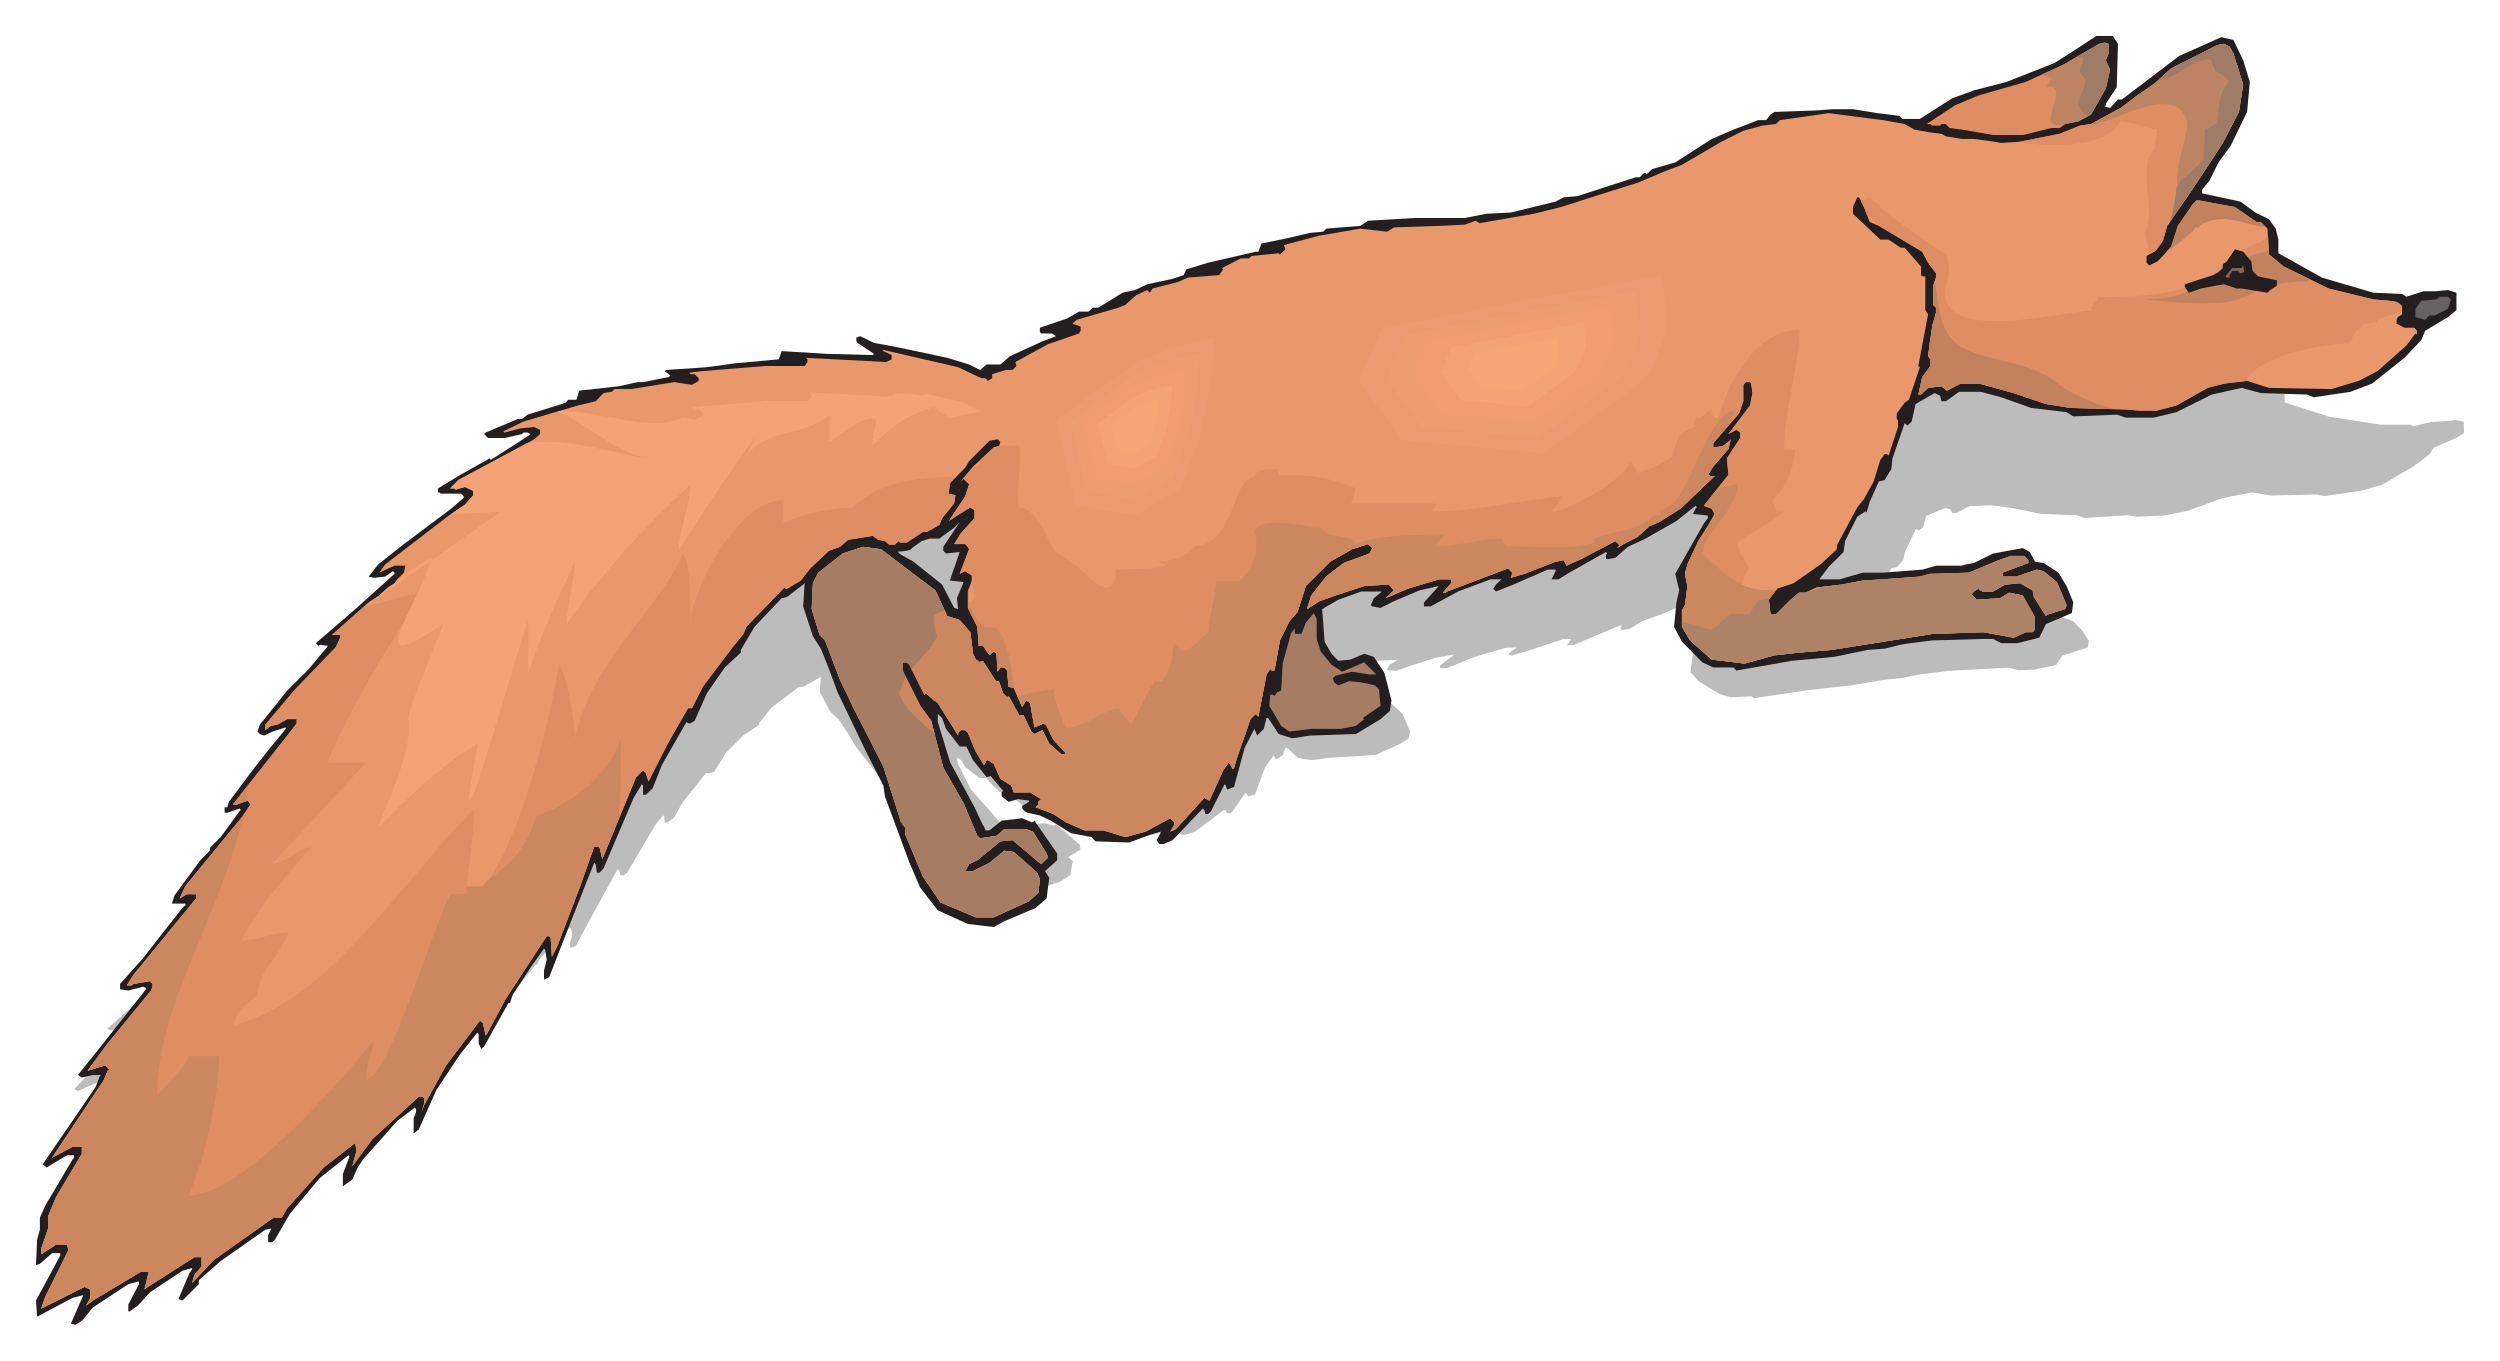 <?xml version="1.0" encoding="UTF-8"?>
<svg xmlns="http://www.w3.org/2000/svg" xmlns:xlink="http://www.w3.org/1999/xlink" width="278.145pt" height="151.401pt" viewBox="0 0 278.145 151.401" version="1.1">
<g id="surface1">
<path style=" stroke:none;fill-rule:nonzero;fill:rgb(74.118%,73.725%,73.725%);fill-opacity:1;" d="M 235.809 30.137 L 235.777 33.316 L 234.594 34.566 L 234.594 34.668 L 234.457 34.77 L 235.098 34.84 L 235.945 34.195 L 236.383 34.195 L 242.605 30.746 L 247.234 29.191 L 248.621 29.328 L 249.738 30.781 L 250.551 32.336 L 250.348 34.531 L 248.621 37.102 L 247.305 38.355 L 246.324 39.809 L 245.578 40.418 L 245.578 40.719 L 249.84 41.16 L 251.527 41.871 L 253.051 42.344 L 253.828 42.984 L 254.164 43.766 L 254.199 44.777 L 259.137 46.367 L 264.883 47.246 L 268.062 47.246 L 268.535 47.414 L 270.496 46.941 L 271.848 46.875 L 273.199 46.738 L 274.113 46.906 L 274.145 48.195 L 273.266 48.734 L 270.766 49.816 L 270.324 50.527 L 268.535 51.879 L 265.02 53.941 L 262.617 54.617 L 258.562 55.195 L 257.816 55.023 L 252.645 55.125 L 250.516 54.785 L 247.234 55.43 L 243.348 56.852 L 240.812 57.355 L 237.77 57.492 L 236.688 57.324 L 231.887 57.629 L 231.109 57.324 L 227.156 57.188 L 223.809 56.512 L 221.508 56.207 L 219.109 56.309 L 217.926 56.953 L 217.621 57.086 L 217.184 57.086 L 217.012 56.68 L 216.406 56.512 L 214.309 57.391 L 213.938 58.711 L 213.465 59.016 L 213.16 58.844 L 211.91 61.484 L 211.773 62.258 L 211.062 63.105 L 210.457 63.207 L 209.473 64.762 L 209.172 65.574 L 209.035 65.473 L 208.156 65.91 L 206.871 67.738 L 206.734 68.551 L 205.113 69.699 L 204.098 70.645 L 206.332 70.578 L 208.898 69.969 L 211.199 69.902 L 215.527 69.496 L 217.047 69.156 L 219.922 69.055 L 220.359 68.922 L 221.273 68.785 L 223.336 68.008 L 226.648 67.5 L 227.426 67.738 L 228.035 68.449 L 228.98 68.48 L 230.672 69.125 L 231.617 70.105 L 232.395 71.254 L 232.293 72.031 L 229.453 72.945 L 228.742 73.992 L 226.309 74.5 L 224.52 74.566 L 223.57 74.297 L 222.559 74.332 L 216.809 74.637 L 214.375 74.941 L 213.328 75.074 L 211.535 75.445 L 209.711 75.617 L 205.957 76.258 L 201.293 76.766 L 195.141 77.68 L 194.836 77.477 L 192.57 77.578 L 191.355 77.238 L 189.023 75.82 L 188.074 74.77 L 188.312 72.98 L 188.547 72.066 L 188.074 70.883 L 191.086 67.062 L 191.523 66.656 L 191.523 66.453 L 189.867 66.418 L 190.137 66.012 L 190.273 65.91 L 190.137 65.809 L 188.074 66.992 L 184.66 68.414 L 182.734 69.09 L 181.383 69.934 L 180.637 70.07 L 180.332 70.07 L 180.301 69.766 L 180.469 69.664 L 180.301 69.562 L 176.277 71.254 L 175.094 71.762 L 174.348 71.797 L 174.754 71.188 L 174.754 71.086 L 173.875 71.117 L 170.125 72.371 L 168.164 72.945 L 167.859 72.742 L 168.164 72.438 L 168.773 72.031 L 167.555 72.066 L 163.973 73.113 L 160.996 74.332 L 160.219 74.332 L 160.219 74.059 L 161.809 72.809 L 159.711 73.18 L 156.871 74.094 L 155.383 74.637 L 154.473 74.566 L 154.301 74.465 L 154.605 73.961 L 155.352 73.52 L 155.484 73.418 L 153.223 73.52 L 150.684 74.23 L 148.895 74.973 L 149.301 77.34 L 150.109 78.219 L 150.855 78.691 L 152.207 78.559 L 153.727 78.086 L 154.777 78.254 L 156.027 79.402 L 156.871 81.363 L 156.734 82.141 L 155.723 82.785 L 153.02 84 L 147.914 84.305 L 145.953 84.578 L 144.434 84.34 L 143.18 83.191 L 143.012 83.191 L 142.742 84 L 141.996 84.508 L 141.691 84.035 L 140.711 85.457 L 139.629 88.398 L 138.852 88.602 L 138.719 88.332 L 138.547 88.23 L 137.129 90.258 L 136.824 90.492 L 136.52 90.492 L 136.387 90.188 L 136.184 90.09 L 132.973 92.523 L 131.922 92.859 L 131.484 92.895 L 131.145 92.59 L 131.586 92.082 L 131.586 91.98 L 130.535 92.219 L 128.137 92.93 L 124.383 92.965 L 123.91 92.656 L 121.613 92.457 L 119.348 91.645 L 118.098 91.305 L 116.742 91.168 L 116.438 91.07 L 116.137 90.867 L 116.137 90.695 L 116.844 90.359 L 116.844 90.258 L 115.629 90.223 L 114.613 90.461 L 113.801 90.055 L 113.801 89.785 L 113.938 89.684 L 112.551 88.633 L 112.113 88.734 L 110.559 87.52 L 109.746 86.539 L 109.004 86.57 L 107.414 85.355 L 106.941 84.578 L 106.5 84.305 L 106.535 84.879 L 107.988 87.789 L 110.828 91 L 111.773 92.254 L 111.945 92.355 L 112.113 92.625 L 112.551 92.625 L 113.871 91.879 L 116.168 91.578 L 117.219 91.848 L 117.352 91.812 L 117.52 91.711 L 120.16 94.012 L 120.191 94.52 L 118.875 95.363 L 119.348 95.836 L 119.074 97.359 L 117.926 98.102 L 114.477 99.219 L 113.297 99.691 L 110.422 99.59 L 107.043 98.711 L 105.012 97.09 L 103.762 95.363 L 100.82 90.562 L 100.652 89.785 L 98.59 87.383 L 95.277 83.156 L 94.262 81.465 L 93.316 80.047 L 92.367 79.168 L 91.219 77.004 L 91.32 75.312 L 89.395 76.395 L 88.785 76.496 L 85.844 78.727 L 84.426 80.484 L 84.426 80.656 L 82.668 81.84 L 80.738 83.797 L 79.488 85.828 L 79.016 86.031 L 78.711 86.031 L 78.578 85.965 L 75.973 89.242 L 74.992 90.969 L 74.25 91.508 L 73.945 91.508 L 73.91 90.832 L 73.777 90.73 L 72.898 91.781 L 69.785 97.09 L 69.348 97.391 L 69.043 97.391 L 68.875 96.781 L 68.707 96.715 L 66.305 101.078 L 64.039 105.27 L 63.434 105.473 L 63.434 104.797 L 63.699 103.984 L 63.5 103.277 L 63.363 103.207 L 61.91 104.66 L 60.016 106.723 L 59.746 107.332 L 59.578 107.332 L 57.008 110.613 L 56.672 110.848 L 56.363 110.445 L 56.332 109.734 L 56.195 109.664 L 54.305 111.324 L 51.801 114.027 L 49.977 116.969 L 49.402 117.309 L 49.336 116.191 L 49.637 115.719 L 49.605 115.516 L 49.469 115.414 L 47.543 116.461 L 43.859 119.402 L 43.281 120.047 L 42.707 120.961 L 41.695 121.5 L 41.66 120.586 L 42.336 119.27 L 42.199 119.168 L 39.09 120.992 L 35.879 123.699 L 34.289 125.66 L 33.984 125.895 L 33.512 125.895 L 33.512 125.391 L 33.816 124.984 L 33.816 124.883 L 33.176 125.016 L 28.305 127.484 L 25.941 129.008 L 25.973 129.277 L 24.184 130.562 L 23.707 130.461 L 24.859 128.535 L 25.164 128.23 L 25.129 128.129 L 24.082 128.367 L 20.531 130.09 L 19.211 131.137 L 18.332 131.578 L 18.199 131.578 L 18.164 131.07 L 19.281 129.547 L 19.281 129.344 L 18.098 129.582 L 14.242 131.441 L 13.059 132.457 L 12.316 132.793 L 11.844 132.727 L 13.129 130.598 L 11.945 130.832 L 8.055 132.355 L 7.852 131.172 L 10.457 127.789 L 10.457 127.586 L 9.543 127.621 L 8.227 128.465 L 7.785 128.602 L 7.852 126.707 L 8.125 126 L 8.09 125.086 L 8.664 124.172 L 11.574 120.656 L 11.707 120.555 L 11.707 120.352 L 10.93 120.383 L 8.699 121.367 L 8.227 121.195 L 13.906 115.277 L 14.344 114.469 L 14.48 114.367 L 13.566 114.398 L 12.348 114.637 L 11.91 114.469 L 14.277 112.371 L 19.211 107.906 L 19.211 107.805 L 18.91 107.707 L 17.285 108.078 L 16.34 108.008 L 16.34 107.602 L 18.84 105.609 L 20.293 104.258 L 23.066 101.754 L 23.371 101.551 L 23.371 101.449 L 21.852 101.52 L 22.121 100.906 L 24.891 98.203 L 25.906 97.461 L 25.906 97.258 L 27.09 96.41 L 29.117 94.449 L 29.285 94.348 L 29.117 94.246 L 27.801 94.617 L 27.461 94.617 L 27.461 94.215 L 27.766 94.215 L 27.898 93.809 L 30.672 91.203 L 32.125 89.852 L 34.055 88.195 L 34.055 88.094 L 32.531 88.43 L 31.652 88.77 L 31.18 88.668 L 30.875 88.5 L 31.148 87.992 L 34.086 85.387 L 36.422 83.73 L 38.484 81.938 L 37.57 81.906 L 37.434 82.008 L 37.129 81.805 L 41.422 79.133 L 45.684 76.395 L 45.684 76.293 L 45.512 76.191 L 44.637 76.629 L 43.418 76.766 L 42.844 76.699 L 43.824 75.75 L 46.664 74.164 L 51.836 71.355 L 53.02 70.613 L 53.152 70.512 L 53.152 70.41 L 52.848 70.207 L 50.586 70.309 L 50.449 70.207 L 50.281 70.242 L 50.246 69.934 L 52.512 68.953 L 55.926 67.5 L 56.062 67.602 L 60.254 65.641 L 60.387 65.539 L 60.086 65.473 L 59.609 65.473 L 59.477 65.574 L 57.516 65.945 L 55.723 66.012 L 55.25 65.742 L 55.418 65.641 L 58.969 64.492 L 59.441 64.492 L 60.051 64.152 L 64.207 63.105 L 64.512 62.867 L 65.426 62.836 L 65.695 62.16 L 70.059 61.684 L 72.188 61.277 L 72.762 61.277 L 75.637 60.773 L 75.77 60.672 L 75.16 60.367 L 75.332 60.266 L 79.828 59.895 L 82.973 59.488 L 87.84 59.016 L 88.109 58.371 L 93.078 58.406 L 98.219 58.305 L 98.352 58.168 L 96.527 57.457 L 96.359 57.355 L 96.359 57.055 L 96.797 56.953 L 98.32 57.391 L 100.922 57.594 L 106.535 58.168 L 108.969 58.574 L 110.219 58.914 L 110.93 58.508 L 112.449 58.441 L 113.5 57.797 L 117.047 56.547 L 118.57 56.105 L 118.098 55.938 L 116.879 55.969 L 116.742 55.902 L 116.711 55.566 L 119.719 54.785 L 121.07 54.211 L 122.121 54.18 L 122.559 53.875 L 123.168 53.84 L 125.836 52.625 L 127.191 52.387 L 128.543 51.914 L 131.211 51.441 L 132.566 51.102 L 132.867 50.66 L 135.27 50.086 L 140.508 49.074 L 140.812 49.074 L 141.117 48.465 L 143.926 47.957 L 146.461 47.449 L 147.98 47.281 L 148.285 47.078 L 149.941 46.906 L 152.035 46.738 L 152.914 46.301 L 158.055 45.895 L 163.633 45.691 L 166.066 45.285 L 168.773 45.082 L 173.707 44.102 L 174.621 43.766 L 176.109 43.594 L 182.562 41.973 L 183.004 41.938 L 183.477 41.633 L 183.613 41.598 L 183.781 41.703 L 184.355 41.297 L 186.891 40.688 L 190.914 38.859 L 193.316 38.051 L 195.984 37.273 L 196.898 37.238 L 197.34 36.797 L 197.777 36.594 L 202.477 36.293 L 204.27 36.121 L 206.531 36.055 L 209.273 36.223 L 211.707 36.324 L 212.012 36.527 L 213.973 36.461 L 217.52 34.84 L 219.922 34.129 L 223.504 33.383 L 228.777 31.793 L 230.398 31.051 L 233.375 29.629 L 235.168 29.562 Z M 103.121 72.27 C 103.086 72.336 103.02 72.371 102.918 72.402 C 102.477 72.539 102.004 72.574 101.531 72.574 L 101.969 72.809 L 103.324 73.25 L 106.57 74.805 L 107.988 76.461 L 108.461 76.562 L 108.258 75.75 L 109.004 74.535 L 107.48 74.5 L 107.48 74.398 L 108.023 73.285 L 108.426 72.371 L 106.941 72.504 L 106.637 72.336 L 106.602 72.031 L 108.359 70.172 L 107.785 70.578 L 106.16 71.457 L 105.082 71.492 L 104.199 71.727 L 103.152 72.27 L 103.121 72.27 "/>
<path style=" stroke:none;fill-rule:nonzero;fill:rgb(13.725%,12.157%,12.549%);fill-opacity:1;" d="M 235.641 4.879 L 235.504 9.715 L 234.289 11.539 L 234.289 11.711 L 234.152 11.844 L 234.762 12.012 L 235.641 11.066 L 236.082 11.066 L 242.438 6.23 L 247.137 4.133 L 248.488 4.441 L 249.57 6.703 L 250.312 9.105 L 250.008 12.453 L 248.184 16.207 L 246.832 18.066 L 245.781 20.164 L 245.004 21.074 L 245.004 21.516 L 249.266 22.43 L 250.922 23.645 L 252.441 24.391 L 253.188 25.438 L 253.488 26.656 L 253.488 28.176 L 258.324 30.883 L 264.07 32.57 L 267.25 32.707 L 267.723 33.012 L 269.648 32.402 L 271.035 32.402 L 272.355 32.27 L 273.301 32.57 L 273.301 34.5 L 272.355 35.277 L 269.82 36.797 L 269.379 37.848 L 267.52 39.809 L 263.902 42.684 L 261.5 43.594 L 257.41 44.203 L 256.668 43.898 L 251.527 43.73 L 249.398 43.156 L 246.086 43.898 L 242.133 45.859 L 239.598 46.469 L 236.551 46.469 L 235.504 46.133 L 230.672 46.332 L 229.926 45.859 L 225.973 45.387 L 222.66 44.203 L 220.359 43.594 L 217.961 43.594 L 216.742 44.473 L 216.473 44.645 L 216 44.645 L 215.863 44.035 L 215.254 43.73 L 213.125 44.949 L 212.688 46.906 L 212.211 47.348 L 211.91 47.078 L 210.555 51 L 210.422 52.184 L 209.676 53.402 L 209.035 53.57 L 208.02 55.836 L 207.684 57.02 L 207.547 56.883 L 206.637 57.492 L 205.281 60.195 L 205.113 61.414 L 203.457 63.07 L 202.41 64.457 L 204.676 64.457 L 207.242 63.715 L 209.508 63.715 L 213.867 63.375 L 215.391 62.938 L 218.266 62.938 L 218.703 62.801 L 219.617 62.633 L 221.746 61.582 L 225.059 60.977 L 225.836 61.414 L 226.41 62.496 L 227.359 62.633 L 229.016 63.715 L 229.926 65.203 L 230.672 67.027 L 230.504 68.211 L 227.629 69.43 L 226.887 70.949 L 224.449 71.559 L 222.66 71.559 L 221.746 71.086 L 220.699 71.086 L 214.953 71.254 L 212.516 71.559 L 211.469 71.727 L 209.676 72.168 L 207.82 72.305 L 204.066 73.078 L 199.367 73.52 L 193.18 74.602 L 192.875 74.262 L 190.609 74.262 L 189.395 73.688 L 187.129 71.391 L 186.25 69.734 L 186.52 67.027 L 186.824 65.676 L 186.387 63.848 L 189.562 58.238 L 190.004 57.66 L 190.004 57.355 L 188.344 57.188 L 188.648 56.578 L 188.785 56.445 L 188.648 56.273 L 186.52 57.965 L 183.07 59.926 L 181.109 60.84 L 179.727 62.059 L 178.98 62.191 L 178.676 62.191 L 178.676 61.719 L 178.812 61.582 L 178.676 61.414 L 174.586 63.715 L 173.402 64.457 L 172.625 64.457 L 173.066 63.547 L 173.066 63.375 L 172.188 63.375 L 168.398 65.031 L 166.438 65.809 L 166.137 65.508 L 166.438 65.031 L 167.047 64.457 L 165.832 64.457 L 162.215 65.809 L 159.172 67.469 L 158.426 67.469 L 158.426 67.027 L 160.082 65.203 L 157.953 65.676 L 155.082 66.891 L 153.594 67.637 L 152.68 67.469 L 152.512 67.332 L 152.848 66.555 L 153.594 65.945 L 153.727 65.809 L 151.461 65.809 L 148.895 66.723 L 147.102 67.77 L 147.371 71.391 L 148.148 72.742 L 148.895 73.52 L 150.246 73.383 L 151.77 72.742 L 152.848 73.078 L 154.031 74.871 L 154.809 77.918 L 154.641 79.098 L 153.594 80.012 L 150.855 81.668 L 145.715 81.84 L 143.754 82.141 L 142.266 81.668 L 141.082 79.875 L 140.914 79.875 L 140.609 81.094 L 139.867 81.84 L 139.562 81.094 L 138.48 83.191 L 137.297 87.551 L 136.52 87.855 L 136.387 87.418 L 136.25 87.246 L 134.727 90.258 L 134.426 90.562 L 134.121 90.562 L 133.984 90.121 L 133.816 89.953 L 130.469 93.469 L 129.457 93.91 L 128.98 93.91 L 128.676 93.469 L 129.117 92.691 L 129.117 92.523 L 128.07 92.828 L 125.637 93.738 L 121.883 93.605 L 121.441 93.133 L 119.145 92.691 L 116.914 91.305 L 115.695 90.73 L 114.309 90.426 L 114.004 90.258 L 113.734 89.953 L 113.734 89.648 L 114.477 89.211 L 114.477 89.074 L 113.262 88.906 L 112.215 89.211 L 111.438 88.602 L 111.438 88.16 L 111.605 87.992 L 110.219 86.336 L 109.777 86.469 L 108.258 84.578 L 107.516 83.055 L 106.77 83.055 L 105.25 81.094 L 104.812 79.875 L 104.336 79.438 L 104.336 80.316 L 105.723 84.848 L 108.426 89.816 L 109.34 91.781 L 109.477 91.949 L 109.645 92.387 L 110.086 92.387 L 111.438 91.305 L 113.734 91.035 L 114.75 91.473 L 114.918 91.473 L 115.086 91.305 L 117.621 94.957 L 117.621 95.703 L 116.27 96.918 L 116.742 97.66 L 116.438 99.961 L 115.223 101.012 L 111.738 102.496 L 110.559 103.141 L 107.684 102.801 L 104.336 101.281 L 102.375 98.746 L 101.191 96.004 L 98.453 88.602 L 98.285 87.418 L 96.359 83.629 L 93.18 77.004 L 92.234 74.434 L 91.32 72.168 L 90.441 70.781 L 89.359 67.469 L 89.527 64.898 L 87.57 66.418 L 86.961 66.555 L 83.949 69.734 L 82.43 72.305 L 82.43 72.605 L 80.637 74.262 L 78.645 77.137 L 77.293 80.18 L 76.816 80.484 L 76.547 80.484 L 76.379 80.316 L 73.641 85.117 L 72.625 87.688 L 71.848 88.43 L 71.543 88.43 L 71.543 87.418 L 71.41 87.246 L 70.496 88.77 L 67.148 96.613 L 66.711 97.09 L 66.406 97.09 L 66.27 96.141 L 66.102 96.004 L 63.531 102.496 L 61.098 108.719 L 60.523 108.988 L 60.523 107.977 L 60.828 106.758 L 60.66 105.676 L 60.523 105.539 L 59.004 107.672 L 57.043 110.68 L 56.738 111.594 L 56.566 111.594 L 53.863 116.43 L 53.559 116.699 L 53.254 116.125 L 53.254 115.043 L 53.086 114.906 L 51.16 117.34 L 48.555 121.262 L 46.594 125.66 L 46.02 126.098 L 46.02 124.441 L 46.293 123.699 L 46.293 123.395 L 46.156 123.227 L 44.195 124.711 L 40.41 128.973 L 39.801 129.887 L 39.191 131.238 L 38.145 131.984 L 38.145 130.629 L 38.887 128.668 L 38.754 128.535 L 35.574 131.07 L 32.262 135.027 L 30.605 137.898 L 30.301 138.203 L 29.828 138.203 L 29.828 137.426 L 30.133 136.816 L 30.133 136.684 L 29.523 136.816 L 24.555 140.301 L 22.121 142.43 L 22.121 142.871 L 20.293 144.695 L 19.855 144.527 L 21.07 141.652 L 21.375 141.215 L 21.375 141.078 L 20.293 141.383 L 16.676 143.785 L 15.324 145.273 L 14.41 145.914 L 14.277 145.914 L 14.277 145.137 L 15.461 142.871 L 15.461 142.566 L 14.277 142.871 L 10.32 145.477 L 9.105 146.961 L 8.359 147.402 L 7.887 147.266 L 9.273 144.09 L 8.09 144.391 L 4.133 146.488 L 4 144.695 L 6.703 139.691 L 6.703 139.422 L 5.793 139.422 L 4.438 140.605 L 4 140.773 L 4.133 137.898 L 4.438 136.816 L 4.438 135.465 L 5.047 134.113 L 8.09 128.973 L 8.227 128.805 L 8.227 128.535 L 7.449 128.535 L 5.184 129.887 L 4.742 129.547 L 10.625 120.961 L 11.098 119.742 L 11.234 119.605 L 10.32 119.605 L 9.105 119.879 L 8.664 119.605 L 11.098 116.566 L 16.238 110.07 L 16.238 109.938 L 15.934 109.77 L 14.277 110.207 L 13.363 110.07 L 13.363 109.465 L 15.934 106.59 L 17.453 104.629 L 20.293 101.012 L 20.633 100.707 L 20.633 100.535 L 19.113 100.535 L 19.414 99.625 L 22.289 95.703 L 23.336 94.652 L 23.336 94.348 L 24.555 93.133 L 26.648 90.258 L 26.785 90.121 L 26.648 89.953 L 25.297 90.426 L 24.992 90.426 L 24.992 89.816 L 25.297 89.816 L 25.465 89.211 L 28.305 85.422 L 29.828 83.492 L 31.789 81.094 L 31.789 80.926 L 30.301 81.398 L 29.391 81.84 L 28.914 81.668 L 28.645 81.398 L 28.914 80.621 L 31.957 76.832 L 34.359 74.434 L 36.488 71.863 L 35.574 71.727 L 35.438 71.863 L 35.137 71.559 L 39.531 67.77 L 43.891 63.848 L 43.891 63.715 L 43.723 63.547 L 42.844 64.152 L 41.625 64.289 L 41.016 64.152 L 42.066 62.801 L 44.938 60.535 L 50.211 56.578 L 51.43 55.531 L 51.598 55.363 L 51.598 55.227 L 51.293 54.922 L 49.027 54.922 L 48.895 54.785 L 48.727 54.785 L 48.727 54.348 L 50.992 52.961 L 54.473 51 L 54.609 51.168 L 58.867 48.43 L 59.004 48.297 L 58.699 48.125 L 58.227 48.125 L 58.09 48.297 L 56.129 48.734 L 54.305 48.734 L 53.863 48.297 L 54.035 48.125 L 57.652 46.605 L 58.09 46.605 L 58.699 46.133 L 62.926 44.812 L 63.227 44.473 L 64.141 44.473 L 64.445 43.461 L 68.805 42.984 L 70.938 42.516 L 71.543 42.516 L 74.418 41.938 L 74.586 41.77 L 73.945 41.297 L 74.113 41.16 L 78.645 40.855 L 81.82 40.418 L 86.656 39.977 L 86.961 39.062 L 91.965 39.367 L 97.102 39.504 L 97.238 39.367 L 95.41 38.152 L 95.277 37.98 L 95.277 37.543 L 95.715 37.406 L 97.238 38.152 L 99.809 38.625 L 105.387 39.809 L 107.82 40.551 L 109.035 41.16 L 109.777 40.551 L 111.301 40.551 L 112.348 39.641 L 115.965 37.98 L 117.488 37.406 L 117.047 37.102 L 115.832 37.102 L 115.695 36.934 L 115.695 36.461 L 118.703 35.445 L 120.059 34.668 L 121.105 34.668 L 121.578 34.23 L 122.188 34.23 L 124.891 32.57 L 126.277 32.27 L 127.629 31.625 L 130.336 31.051 L 131.688 30.609 L 131.988 29.969 L 134.426 29.223 L 139.699 28.008 L 140 28.008 L 140.34 27.094 L 143.145 26.52 L 145.715 25.91 L 147.238 25.777 L 147.539 25.438 L 149.199 25.301 L 151.328 25.133 L 152.207 24.559 L 157.344 24.254 L 162.957 24.254 L 165.391 23.781 L 168.094 23.645 L 173.066 22.43 L 173.977 21.953 L 175.5 21.82 L 181.988 19.723 L 182.43 19.723 L 182.902 19.25 L 183.07 19.25 L 183.207 19.383 L 183.816 18.809 L 186.387 18.066 L 190.441 15.461 L 192.875 14.414 L 195.613 13.367 L 196.492 13.367 L 196.965 12.758 L 197.406 12.453 L 202.105 12.285 L 203.895 12.148 L 206.16 12.148 L 208.898 12.59 L 211.336 12.891 L 211.637 13.23 L 213.598 13.23 L 217.215 10.93 L 219.617 10.055 L 223.266 9.105 L 228.574 7.008 L 230.23 5.961 L 233.238 4 L 235.066 4 Z M 101.465 60.977 C 101.395 61.078 101.328 61.145 101.227 61.18 C 100.789 61.312 100.312 61.348 99.84 61.383 L 100.246 61.719 L 101.633 62.496 L 104.812 65.031 L 106.16 67.637 L 106.602 67.77 L 106.465 66.555 L 107.211 64.762 L 105.723 64.594 L 105.723 64.457 L 106.297 62.801 L 106.77 61.414 L 105.25 61.582 L 104.945 61.277 L 104.945 60.84 L 106.77 58.102 L 106.16 58.711 L 104.508 59.926 L 103.426 59.926 L 102.547 60.195 L 101.465 60.977 "/>
<path style=" stroke:none;fill-rule:nonzero;fill:rgb(87.059%,55.686%,38.431%);fill-opacity:1;" d="M 234.594 5.961 L 234.289 6.703 L 234.762 7.754 L 234.289 9.852 L 232.633 12.758 L 231.246 13.5 L 229.758 13.805 L 229.148 14.246 L 228.238 14.246 L 225.059 15.023 L 221.746 15.023 L 218.266 14.414 L 216.91 14.246 L 216.473 13.805 L 216 13.805 L 215.863 13.977 L 214.953 13.977 L 214.781 13.805 L 214.344 13.805 L 217.52 11.711 L 220.09 10.629 L 225.398 9.105 L 229.59 7.18 L 233.543 4.879 L 234.152 4.742 L 234.594 4.879 L 234.594 5.961 "/>
<path style=" stroke:none;fill-rule:nonzero;fill:rgb(91.373%,59.608%,42.353%);fill-opacity:1;" d="M 248.488 5.961 L 249.57 9.41 L 249.094 12.453 L 247.305 15.902 L 245.613 18.504 L 243.82 21.211 L 241.117 25.133 L 240.645 26.789 L 239.898 27.871 L 238.816 28.48 L 238.816 29.223 L 239.121 29.531 L 240.035 29.09 L 240.777 28.312 L 241.559 27.434 L 242.301 25.133 L 243.957 22.73 L 244.43 22.258 L 248.656 23.035 L 251.055 24.691 L 251.527 24.691 L 252.273 25.438 L 252.441 28.312 L 254.098 29.664 L 259.066 32.098 L 264.07 33.316 L 265.727 33.453 L 266.641 33.586 L 266.945 33.789 L 267.25 34.059 L 267.25 34.973 L 266.777 35.277 L 266.641 35.582 L 266.641 36.02 L 267.52 36.461 L 268.602 36.461 L 268.906 36.797 L 268.906 37.238 L 268.738 37.102 L 267.723 38.457 L 264.512 41.297 L 262.414 42.379 L 259.371 43.289 L 252.441 43.156 L 250.008 42.379 L 247.438 42.684 L 245.613 43.156 L 242.133 45.117 L 239.898 45.691 L 238.074 45.691 L 236.551 45.555 L 230.367 45.387 L 227.629 44.949 L 224.012 43.73 L 220.227 42.684 L 218.129 42.684 L 216.609 43.461 L 216 42.984 L 214.512 43.156 L 213.734 43.898 L 213.43 43.898 L 213.867 41.938 L 214.781 40.719 L 214.781 39.977 L 214.512 39.641 L 214.953 36.324 L 215.391 34.805 L 215.391 34.23 L 215.086 33.926 L 215.086 31.793 L 215.391 30.883 L 215.391 30.406 L 214.512 29.223 L 213.867 28.008 L 209.035 25.133 L 208.02 24.691 L 207.379 23.035 L 206.938 22.125 L 206.805 21.953 L 206.637 21.953 L 206.16 23.035 L 206.16 23.781 L 209.203 26.656 L 210.117 26.656 L 211.469 27.566 L 211.91 27.566 L 213.734 29.664 L 213.734 30.609 L 213.867 30.746 L 214.207 30.746 L 214.207 34.5 L 214.512 34.973 L 213.43 40.719 L 213.598 40.855 L 212.383 44.473 L 211.91 44.812 L 211.027 45.996 L 211.027 46.605 L 211.164 46.773 L 211.164 47.52 L 210.117 50.695 L 209.949 50.527 L 209.676 50.527 L 209.203 51.168 L 208.461 53.57 L 207.379 55.531 L 206.637 56.445 L 204.371 60.672 L 204.371 61.109 L 202.543 62.801 L 199.535 64.898 L 197.711 65.508 L 196.797 66.723 L 196.965 68.211 L 197.137 68.379 L 197.574 68.379 L 199.23 66.723 L 200.145 65.945 L 200.887 65.945 L 202.105 65.371 L 204.977 65.031 L 207.242 64.594 L 209.34 64.457 L 213.598 64.152 L 214.648 63.848 L 219.043 63.715 L 222.355 62.328 L 223.707 61.855 L 225.227 61.855 L 225.668 62.328 L 225.668 62.633 L 222.793 63.715 L 222.793 64.152 L 224.316 64.152 L 226.582 63.375 L 227.359 63.547 L 228.844 64.762 L 229.926 67.332 L 229.758 67.77 L 227.797 68.379 L 227.629 68.551 L 226.277 66.418 L 226.141 65.676 L 224.754 64.898 L 223.098 65.031 L 221.746 65.809 L 220.562 65.809 L 220.09 65.508 L 219.617 65.809 L 219.348 66.117 L 219.922 66.723 L 222.523 66.555 L 223.539 65.945 L 225.059 66.25 L 226.41 68.684 L 226.41 70.039 L 226.141 70.34 L 225.398 70.34 L 224.012 70.949 L 220.699 70.34 L 215.086 70.512 L 203.762 72.305 L 200.145 72.605 L 197.406 72.91 L 194.094 73.824 L 190.441 73.383 L 188.039 71.254 L 187.129 69.734 L 187.129 67.906 L 187.465 67.332 L 187.738 65.203 L 187.465 63.848 L 187.738 62.801 L 188.953 60.195 L 190.004 58.539 L 190.777 57.188 L 190.441 56.578 L 189.562 56.273 L 192.301 52.828 L 192.133 51 L 193.617 48.734 L 193.617 48.125 L 193.18 47.82 L 192.301 48.297 L 194.703 45.117 L 194.973 43.73 L 194.836 42.684 L 194.703 42.516 L 194.227 42.516 L 193.957 42.816 L 193.957 44.645 L 193.484 45.996 L 190.609 49.309 L 190.609 49.781 L 191.66 49.648 L 192.438 49.039 L 192.57 48.871 L 192.301 49.953 L 190.609 51.914 L 190.137 52.656 L 190.137 52.828 L 190.305 52.961 L 190.777 52.961 L 186.992 56.578 L 184.559 58.102 L 183.512 58.539 L 182.16 59.758 L 180.637 60.535 L 179.895 60.977 L 180.199 60.672 L 179.727 60.195 L 175.938 62.191 L 174.281 62.938 L 173.977 62.328 L 173.066 62.496 L 169.582 63.848 L 168.094 64.289 L 168.23 63.848 L 168.23 63.715 L 167.789 63.242 L 160.996 65.809 L 160.859 65.945 L 160.523 65.945 L 161.438 64.898 L 161.438 64.457 L 160.082 64.457 L 156.602 65.508 L 154.168 66.555 L 155.082 65.676 L 154.504 65.031 L 151.77 65.203 L 148.59 66.25 L 146.797 66.891 L 145.41 67.77 L 145.887 66.25 L 147.539 64.152 L 149.504 62.633 L 152.375 61.582 L 152.68 60.977 L 152.207 60.535 L 150.414 61.109 L 147.98 62.496 L 145.277 65.203 L 144.363 68.074 L 143.449 69.125 L 142.402 71.254 L 141.793 74.602 L 141.488 74.602 L 141.32 74.434 L 140.914 75.043 L 140 79.742 L 139.699 79.438 L 139.125 80.012 L 137.602 84.406 L 137.297 85.422 L 137.164 85.59 L 136.824 84.98 L 136.688 84.848 L 136.082 85.727 L 134.559 89.074 L 133.984 88.77 L 130.809 92.254 L 130.199 92.523 L 130.637 91.781 L 130.637 91.473 L 130.199 91.035 L 127.461 92.523 L 125.195 93.133 L 122.762 92.387 L 120.664 92.387 L 118.57 91.473 L 117.184 90.562 L 115.223 89.816 L 115.527 89.512 L 115.527 89.211 L 115.832 88.906 L 114.613 88.16 L 112.789 88.16 L 112.52 87.418 L 111.301 86.641 L 110.559 84.98 L 109.914 84.578 L 109.777 84.578 L 109.477 85.117 L 108.562 83.629 L 107.684 81.535 L 107.379 81.23 L 106.906 81.23 L 106.602 81.535 L 106.602 81.84 L 104.336 78.219 L 102.984 77.137 L 102.848 77.305 L 101.191 73.961 L 100.887 73.688 L 100.414 73.688 L 100.414 74.602 L 102.375 78.523 L 103.594 80.18 L 104.945 85.422 L 107.211 89.379 L 108.73 92.996 L 109.035 93.266 L 110.859 92.996 L 111.738 92.254 L 114.176 92.254 L 114.918 92.523 L 116.438 94.957 L 116.609 95.398 L 115.832 96.141 L 112.652 93.469 L 111.301 93.605 L 108.73 95.703 L 107.82 96.141 L 107.379 96.918 L 108.258 96.918 L 110.086 96.004 L 111.738 94.652 L 112.789 94.789 L 115.391 97.09 L 115.695 97.832 L 115.527 99.32 L 114.477 100.266 L 110.559 102.059 L 108.562 102.059 L 104.641 100.402 L 102.68 97.527 L 100.719 92.828 L 100.719 92.082 L 100.246 91.473 L 98.285 85.285 L 94.973 78.793 L 93.453 75.617 L 91.793 71.254 L 91.188 70.645 L 90.309 67.77 L 90.441 64.898 L 91.051 63.715 L 93.754 61.582 L 96.02 60.84 L 98.016 61.109 L 102.207 64.289 L 104.066 65.676 L 105.387 68.551 L 106.77 68.988 L 107.953 70.34 L 108.258 72.742 L 108.562 73.383 L 108.898 73.688 L 109.34 73.52 L 110.691 75.617 L 110.859 75.785 L 111.133 75.785 L 111.605 77.137 L 112.043 77.578 L 112.215 77.441 L 113.398 79.57 L 113.871 79.57 L 114.75 81.398 L 115.086 81.668 L 115.965 81.23 L 116.742 82.75 L 118.098 83.934 L 118.398 83.934 L 118.57 83.797 L 117.184 82.277 L 116.438 80.754 L 116.137 80.484 L 115.086 80.926 L 114.613 78.219 L 114.176 77.918 L 113.734 78.66 L 112.789 76.562 L 112.215 76.395 L 112.043 74.738 L 112.043 74.602 L 111.738 74.262 L 111.301 74.262 L 110.996 74.738 L 110.859 72.742 L 110.559 72.473 L 110.086 72.91 L 109.477 71.996 L 109.34 71.863 L 108.898 71.863 L 108.73 69.734 L 107.684 67.637 L 107.684 65.809 L 108.125 64.594 L 108.125 64.02 L 107.379 63.547 L 106.77 63.848 L 107.82 61.109 L 107.684 60.84 L 107.379 60.535 L 106.16 60.535 L 106.906 59.32 L 108.426 57.66 L 108.426 56.75 L 107.953 56.445 L 105.555 57.965 L 107.379 55.227 L 107.82 53.875 L 107.211 53.266 L 106.77 53.707 L 108.258 51.914 L 110.559 49.781 L 110.996 49.648 L 111.133 49.648 L 111.301 49.176 L 110.996 48.871 L 110.086 49.039 L 107.82 51.305 L 107.379 52.047 L 105.723 53.707 L 105.555 54.785 L 105.555 54.922 L 106.297 55.09 L 106.16 56.004 L 104.812 57.66 L 104.508 58.406 L 103.121 59.184 L 102.68 59.184 L 100.887 60.367 L 100.109 60.367 L 99.977 60.195 L 99.57 60.602 L 98.926 60.602 L 98.453 60.195 L 97.711 60.062 L 97.102 59.621 L 94.363 60.062 L 93.453 60.84 L 92.234 61.277 L 90.137 63.242 L 89.09 64.594 L 87.57 65.508 L 87.398 65.508 L 87.266 65.371 L 83.039 69.734 L 82.734 70.512 L 81.516 71.996 L 78.203 76.395 L 76.988 78.793 L 76.547 78.793 L 74.285 82.75 L 72.152 86.945 L 71.848 86.031 L 71.543 85.727 L 70.77 86.469 L 67.016 95.566 L 66.711 94.348 L 66.574 94.215 L 66.102 94.215 L 64.445 98.879 L 62.012 105.234 L 61.402 106.453 L 61.266 104.324 L 61.098 104.156 L 60.828 104.156 L 56.266 111.121 L 54.168 115.043 L 54.035 115.211 L 53.727 113.824 L 53.391 113.555 L 49.637 118.523 L 47.203 122.922 L 46.898 123.699 L 47.203 122.75 L 47.203 122.176 L 47.035 122.008 L 46.594 122.008 L 41.457 126.707 L 39.191 129.75 L 39.664 128.062 L 39.531 127.148 L 36.016 129.887 L 31.957 134.418 L 31.348 135.465 L 30.438 135.465 L 23.809 140.164 L 21.375 142.734 L 21.645 141.82 L 22.426 140.91 L 22.426 139.863 L 21.645 139.863 L 16.238 143.309 L 16.07 143.48 L 16.543 141.52 L 15.629 141.52 L 10.32 144.695 L 9.578 145.273 L 10.051 144.391 L 10.051 143.48 L 9.406 143.176 L 4.574 145.609 L 5.047 144.258 L 7.617 139.082 L 7.449 138.477 L 6.23 138.477 L 4.574 139.559 L 4.574 138.949 L 5.352 136.684 L 5.352 135.328 L 6.23 133.199 L 9.105 128.367 L 9.105 127.586 L 8.09 127.586 L 5.793 128.805 L 11.539 120.184 L 11.977 119.133 L 12.148 119 L 11.707 118.523 L 9.746 119.133 L 11.844 116.258 L 16.812 110.207 L 16.98 109.77 L 16.98 109.465 L 16.676 109.16 L 14.887 109.465 L 14.582 109.633 L 14.109 109.633 L 14.887 108.414 L 21.816 99.961 L 21.816 99.488 L 20.766 99.488 L 19.992 99.961 L 20.633 98.574 L 26.953 90.867 L 27.867 89.512 L 27.562 89.074 L 26.344 89.512 L 25.906 89.512 L 32.094 81.668 L 33.004 80.484 L 33.004 80.012 L 31.957 80.012 L 30.875 80.621 L 30.133 80.754 L 29.523 81.23 L 29.523 80.621 L 32.836 76.699 L 37.367 71.996 L 37.84 70.949 L 37.84 70.645 L 36.926 70.645 L 41.016 67.027 L 42.199 66.25 L 43.148 65.371 L 43.891 64.898 L 44.195 64.457 L 44.938 63.715 L 45.109 62.938 L 43.891 62.938 L 42.199 63.715 L 42.844 62.801 L 49.941 57.355 L 51.734 56.141 L 52.648 55.09 L 52.648 54.617 L 51.734 54.18 L 50.688 54.484 L 50.551 54.348 L 50.078 54.348 L 50.992 53.402 L 59.441 48.871 L 60.086 48.297 L 60.086 47.82 L 59.441 47.52 L 57.922 47.652 L 56.129 48.125 L 55.992 47.992 L 58.227 46.906 L 64.277 45.117 L 66.27 44.645 L 67.148 43.73 L 67.926 43.594 L 68.062 43.594 L 68.367 43.289 L 70.191 43.289 L 75.027 42.516 L 76.988 42.816 L 77.73 42.379 L 77.73 42.074 L 77.293 41.633 L 76.816 41.633 L 76.684 41.465 L 78.035 41.297 L 85.168 40.719 L 89.527 40.719 L 89.836 40.281 L 89.836 39.977 L 89.664 39.809 L 98.59 40.281 L 99.199 39.977 L 99.199 39.504 L 98.285 39.062 L 98.148 38.895 L 106.602 40.855 L 109.172 42.074 L 109.645 42.074 L 109.914 42.379 L 110.387 42.074 L 110.387 41.633 L 111.91 41.16 L 112.652 41.16 L 113.094 40.719 L 112.957 40.281 L 116.609 38.285 L 120.059 37.102 L 120.227 36.797 L 120.227 36.324 L 119.312 36.02 L 119.785 35.582 L 124.449 34.23 L 125.195 33.926 L 126.41 32.844 L 127.629 32.27 L 127.934 32.57 L 128.238 32.098 L 131.109 31.355 L 132.16 30.883 L 135.641 30.609 L 136.082 29.969 L 135.945 29.832 L 138.043 28.75 L 138.953 28.75 L 139.258 28.48 L 142.266 28.176 L 142.402 28.312 L 143.012 27.734 L 142.844 27.262 L 146.797 26.215 L 151.328 25.438 L 154.336 25.777 L 155.082 25.301 L 160.082 25.133 L 162.957 24.996 L 164.176 24.559 L 164.613 24.828 L 170.664 23.781 L 173.672 23.035 L 177.898 21.684 L 182.293 20.297 L 185.168 19.082 L 187.129 18.336 L 191.523 15.766 L 193.957 14.551 L 196.051 13.977 L 197.574 13.805 L 198.016 13.367 L 203.457 12.59 L 209.508 13.367 L 211.91 13.805 L 212.988 14.414 L 214.648 14.719 L 216 14.887 L 216.473 15.16 L 218.266 15.461 L 219.617 15.461 L 221.883 15.766 L 222.66 15.902 L 224.754 15.766 L 229.148 14.887 L 231.414 13.977 L 232.633 13.805 L 235.945 12.012 L 237.77 10.629 L 239.73 9.273 L 241.559 7.617 L 246.695 5.016 L 247.438 4.879 L 248.047 5.184 L 248.488 5.961 "/>
<path style=" stroke:none;fill-rule:nonzero;fill:rgb(87.059%,55.686%,38.431%);fill-opacity:1;" d="M 252.34 26.25 C 252.07 26.484 251.527 26.855 251.359 27.027 C 250.277 27.027 249.199 28.312 248.352 28.312 C 245.344 32.844 238.684 33.043 233.512 33.043 L 233.309 33.484 C 232.867 33.484 233.309 33.688 232.867 33.688 L 232.867 34.129 L 232.664 34.129 L 232.664 34.566 C 229.656 34.566 213.973 38.859 216.742 30.914 C 216.98 30.035 216.742 29.191 216.539 28.312 C 216.539 28.312 209 23.375 209 22.73 C 208.797 22.73 208.156 22.09 207.953 21.887 C 207.715 22.09 207.277 22.293 207.074 22.293 C 207.074 22.328 207.074 22.359 207.074 22.43 L 207.379 23.035 L 207.648 23.715 C 208.191 24.32 208.965 24.727 209.34 25.301 L 213.867 28.008 L 214.512 29.223 L 215.391 30.406 L 215.391 30.883 L 215.086 31.793 L 215.086 33.926 L 215.391 34.23 L 215.391 34.805 L 215.02 36.09 C 214.953 36.664 214.883 37.203 214.746 37.781 L 214.512 39.641 L 214.781 39.977 L 214.781 40.719 L 213.867 41.938 L 213.43 43.898 L 213.734 43.898 L 214.512 43.156 L 216 42.984 L 216.609 43.461 L 218.129 42.684 L 220.227 42.684 L 224.012 43.73 L 227.629 44.949 L 230.367 45.387 L 236.551 45.555 L 238.074 45.691 L 239.898 45.691 L 242.133 45.117 L 245.613 43.156 L 247.438 42.684 L 249.875 42.379 C 251.293 39.438 258.898 38.219 261.23 38.219 L 261.469 37.98 L 261.672 37.781 C 261.672 37.34 262.312 36.496 262.754 36.496 L 262.957 36.055 C 263.191 36.055 264.242 35.852 264.477 35.852 L 264.477 35.613 C 265.457 35.074 266.371 34.973 267.25 34.602 L 267.25 34.059 L 266.945 33.789 L 266.641 33.586 L 265.727 33.453 L 264.07 33.316 L 259.066 32.098 L 254.098 29.664 L 252.441 28.312 L 252.34 26.25 "/>
<path style=" stroke:none;fill-rule:nonzero;fill:rgb(76.471%,50.588%,36.863%);fill-opacity:1;" d="M 245.781 33.688 C 250.719 33.926 250.074 31.32 256.734 31.32 C 256.801 31.254 256.871 31.152 256.906 31.051 L 254.098 29.664 L 252.441 28.312 L 252.41 27.906 C 249.773 28.48 246.832 29.73 246.832 31.965 C 242.977 31.965 242.977 33.281 238.887 33.281 C 239.121 33.484 245.984 33.926 245.781 33.688 "/>
<path style=" stroke:none;fill-rule:nonzero;fill:rgb(87.059%,55.686%,38.431%);fill-opacity:1;" d="M 111.164 49.582 L 113.398 49.582 C 113.801 50.898 112.957 54.754 113.398 56.477 C 115.527 56.477 116.812 60.773 117.25 61.211 L 120.258 63.34 C 120.699 63.781 124.148 67.672 124.148 63.34 C 124.992 63.34 131.891 63.34 128.879 62.496 C 130.164 62.496 132.734 61.652 132.734 60.773 C 137.469 60.773 137.027 53.027 139.629 53.027 C 139.629 52.184 141.32 52.184 142.168 52.184 C 142.168 53.027 143.012 53.469 143.012 54.312 C 144.734 55.195 144.734 64.223 143.012 64.223 C 143.012 71.523 132.293 95.598 121.543 88.703 C 118.906 87.113 117.148 84.406 115.629 81.398 L 115.965 81.23 L 116.742 82.75 L 118.098 83.934 L 118.398 83.934 L 118.57 83.797 L 117.184 82.277 L 116.438 80.754 L 116.137 80.484 L 115.359 80.824 C 115.188 80.52 115.055 80.18 114.883 79.875 L 114.613 78.219 L 114.176 77.918 L 114.074 78.051 C 112.586 74.738 111.164 71.457 109.07 69.395 C 109.07 68.074 108.223 66.383 108.223 65.066 L 108.023 64.863 L 108.125 64.594 L 108.125 64.02 L 107.414 63.578 L 107.48 61.988 L 107.82 61.109 L 107.684 60.84 L 107.547 60.703 L 107.684 58.473 L 108.426 57.66 L 108.426 56.75 L 107.953 56.445 L 107.75 56.578 L 107.785 56.039 C 108.191 55.668 108.934 52.352 109.07 51.168 L 110.559 49.781 L 110.996 49.648 L 111.133 49.648 L 111.164 49.582 "/>
<path style=" stroke:none;fill-rule:nonzero;fill:rgb(13.725%,12.157%,12.549%);fill-opacity:1;" d="M 250.48 29.09 L 250.617 30.137 L 251.223 30.746 L 253.32 31.188 L 253.32 31.793 L 252.578 32.27 L 252.273 32.57 L 249.398 32.098 L 248.824 32.098 L 247.438 31.625 L 244.871 32.098 L 243.516 32.57 L 243.078 31.93 L 243.078 31.625 L 246.223 30.609 L 246.832 30.273 L 247.305 29.832 L 247.305 29.395 L 247.742 29.09 L 248.656 27.734 L 249.57 28.008 L 250.48 29.09 "/>
<path style=" stroke:none;fill-rule:nonzero;fill:rgb(56.863%,38.431%,30.98%);fill-opacity:1;" d="M 249.266 30.406 L 248.961 30.137 L 248.352 30.137 L 248.047 30.609 L 248.047 30.883 L 247.742 30.883 L 247.609 30.746 L 248.352 29.832 L 249.398 29.832 L 249.57 29.531 L 249.703 30.273 L 249.266 30.406 "/>
<path style=" stroke:none;fill-rule:nonzero;fill:rgb(39.608%,38.431%,38.824%);fill-opacity:1;" d="M 272.691 33.316 L 272.355 34.363 L 270.867 35.105 L 270.258 35.105 L 269.82 35.582 L 268.738 35.277 L 268.738 34.363 L 269.379 33.453 L 271.035 33.316 L 271.473 33.012 L 272.355 33.012 L 272.691 33.316 "/>
<path style=" stroke:none;fill-rule:nonzero;fill:rgb(65.098%,49.02%,38.824%);fill-opacity:1;" d="M 146.492 71.086 L 146.934 72.473 L 148.148 73.961 L 149.332 74.738 L 151.77 73.688 L 153.117 75.043 L 152.375 75.043 L 150.414 74.738 L 148.59 75.176 L 148.285 75.48 L 148.453 75.922 L 148.895 76.258 L 150.109 75.785 L 151.461 75.922 L 152.984 76.258 L 153.422 76.699 L 153.594 78.523 L 151.633 79.875 L 151.77 80.012 L 150.855 80.754 L 149.199 81.094 L 145.887 81.094 L 143.449 81.398 L 142.539 80.754 L 141.219 78.523 L 141.32 77.305 L 141.625 77.305 L 141.793 77.441 L 142.098 77.004 L 142.539 76.832 L 142.707 73.824 L 143.621 70.512 L 144.059 69.902 L 144.059 70.512 L 144.805 70.512 L 145.277 69.293 L 146.156 68.211 L 146.492 68.855 L 146.492 71.086 "/>
<path style=" stroke:none;fill-rule:nonzero;fill:rgb(87.059%,55.686%,38.431%);fill-opacity:1;" d="M 108.664 59.082 C 108.395 60.637 108.156 62.293 107.988 63.918 L 107.379 63.547 L 106.77 63.848 L 107.82 61.109 L 107.684 60.84 L 107.379 60.535 L 106.16 60.535 L 106.906 59.32 L 108.426 57.66 L 108.426 56.75 L 107.953 56.445 L 105.859 57.762 C 105.859 57.66 105.891 57.527 105.926 57.426 L 107.379 55.227 L 107.82 53.875 L 107.211 53.266 L 106.906 53.57 C 106.941 53.535 106.941 53.504 106.973 53.469 L 107.684 52.625 C 108.629 51.746 109.949 51.168 109.949 50.457 L 110.59 50.457 C 110.387 50.898 108.223 54.754 108.223 55.836 C 108.461 55.836 109.102 55.633 109.102 55.633 L 109.102 55.395 L 110.184 55.395 C 110.184 56.039 109.305 59.082 108.461 59.082 C 108.461 59.285 108.223 59.488 108.664 59.082 Z M 107.852 65.305 L 107.684 65.809 L 107.684 67.637 L 108.73 69.734 L 108.898 71.863 L 109.34 71.863 L 109.477 71.996 L 110.086 72.91 L 110.559 72.473 L 110.859 72.742 L 110.996 74.738 L 111.301 74.262 L 111.738 74.262 L 112.043 74.602 L 112.043 74.738 L 112.215 76.395 L 112.789 76.562 L 113.734 78.66 L 114.176 77.918 L 114.613 78.219 L 115.086 80.926 L 116.137 80.484 L 116.438 80.754 L 117.184 82.277 L 118.57 83.797 L 118.398 83.934 L 118.098 83.934 L 116.742 82.75 L 115.965 81.23 L 115.086 81.668 L 114.75 81.398 L 113.871 79.57 L 113.398 79.57 L 112.215 77.441 L 112.043 77.578 L 111.605 77.137 L 111.133 75.785 L 110.859 75.785 L 110.691 75.617 L 109.34 73.52 L 108.898 73.688 L 108.562 73.383 L 108.258 72.742 L 107.953 70.34 L 106.77 68.988 L 105.387 68.551 L 104.066 65.676 L 102.207 64.289 L 98.016 61.109 L 96.02 60.84 L 93.754 61.582 L 91.051 63.715 L 91.051 63.781 C 91.02 63.781 91.02 63.781 90.984 63.816 L 90.441 64.898 L 90.309 67.77 L 91.188 70.645 L 91.793 71.254 L 93.453 75.617 L 94.973 78.793 L 98.285 85.285 L 100.246 91.473 L 100.719 92.082 L 100.719 92.828 L 102.68 97.527 L 104.641 100.402 L 108.562 102.059 L 110.559 102.059 L 114.477 100.266 L 115.527 99.32 L 115.695 97.832 L 115.391 97.09 L 112.789 94.789 L 111.738 94.652 L 110.086 96.004 L 108.258 96.918 L 107.379 96.918 L 107.82 96.141 L 108.73 95.703 L 111.301 93.605 L 112.652 93.469 L 115.832 96.141 L 116.609 95.398 L 116.438 94.957 L 114.918 92.523 L 114.176 92.254 L 111.738 92.254 L 110.859 92.996 L 109.035 93.266 L 108.73 92.996 L 107.211 89.379 L 104.945 85.422 L 103.594 80.18 L 102.375 78.523 L 100.414 74.602 L 100.414 73.688 L 100.887 73.688 L 101.191 73.961 L 102.848 77.305 L 102.984 77.137 L 104.336 78.219 L 106.602 81.84 L 106.602 81.535 L 106.906 81.23 L 107.379 81.23 L 107.684 81.535 L 108.562 83.629 L 109.477 85.117 L 109.777 84.578 L 109.914 84.578 L 110.559 84.98 L 111.301 86.641 L 112.52 87.418 L 112.789 88.16 L 114.613 88.16 L 115.832 88.906 L 115.527 89.211 L 115.527 89.512 L 115.223 89.816 L 117.184 90.562 L 118.57 91.473 L 120.664 92.387 L 122.762 92.387 L 125.195 93.133 L 127.461 92.523 L 130.199 91.035 L 130.637 91.473 L 130.637 91.781 L 130.199 92.523 L 130.809 92.254 L 133.984 88.77 L 134.559 89.074 L 136.082 85.727 L 136.688 84.848 L 136.824 84.98 L 137.164 85.59 L 137.297 85.422 L 137.602 84.406 L 139.125 80.012 L 139.699 79.438 L 140 79.742 L 140.914 75.043 L 141.32 74.434 L 141.488 74.602 L 141.793 74.602 L 142.402 71.254 L 143.449 69.125 L 144.363 68.074 L 145.141 65.676 C 145.074 65.539 145.008 65.406 144.973 65.305 L 144.328 65.305 L 144.328 65.508 L 143.449 65.508 C 143.449 65.945 143.25 65.508 143.25 65.945 C 143.012 65.945 142.809 66.148 142.605 66.148 C 141.32 68.953 140.477 74.535 138.988 76.699 L 138.312 76.699 C 137.469 78.184 136.621 79.066 136.621 80.992 C 135.98 80.789 135.539 79.504 135.102 79.27 C 134.898 80.352 134.254 82.074 134.02 83.156 C 134.02 82.719 133.613 82.277 133.375 81.84 L 129.961 85.051 C 129.961 84.645 129.523 84.203 129.523 84 L 127.156 87.18 C 127.156 86.336 126.512 85.051 126.512 84.203 L 123.504 85.051 C 123.066 84.848 122.625 84.645 122.422 84.203 L 121.781 84.203 C 121.781 83.156 121.781 81.43 121.34 80.789 C 121.137 80.992 120.496 81.43 120.258 81.84 C 119.855 81.195 119.414 79.707 119.414 78.625 L 119.211 79.066 L 118.773 79.066 L 118.129 75.176 C 118.129 75.176 117.691 75.617 117.691 75.82 C 117.691 73.891 117.25 71.762 117.25 69.801 L 114.039 73.891 L 113.836 64.863 C 112.754 66.793 111.234 69.156 110.387 71.32 L 110.184 64.863 C 109.305 65.102 108.223 67.027 107.82 67.027 C 107.82 66.453 107.82 65.879 107.852 65.305 Z M 145.582 67.23 C 145.613 67.367 145.648 67.5 145.648 67.637 L 145.41 67.77 L 145.582 67.23 "/>
<path style=" stroke:none;fill-rule:nonzero;fill:rgb(77.255%,52.941%,39.608%);fill-opacity:1;" d="M 112.688 78.289 C 112.484 78.254 112.281 78.184 112.113 78.184 C 112.113 77.34 113.297 79.168 112.652 78.523 L 112.316 78.727 L 112.855 78.727 C 112.414 78.727 111.672 79.707 111.234 79.707 L 109.645 78.32 C 108.766 78.523 107.684 78.422 106.398 78.184 C 106.195 78.184 104.91 77.68 103.93 77.984 C 103.93 78.32 101.43 74.23 101.531 74.703 L 101.191 73.961 L 100.887 73.688 L 100.414 73.688 L 100.414 74.602 L 102.375 78.523 L 103.594 80.18 L 104.945 85.422 L 107.211 89.379 L 108.73 92.996 L 109.035 93.266 L 110.859 92.996 L 111.738 92.254 L 114.176 92.254 L 114.918 92.523 L 116.438 94.957 L 116.609 95.398 L 115.832 96.141 L 112.652 93.469 L 111.301 93.605 L 108.73 95.703 L 107.82 96.141 L 107.379 96.918 L 108.258 96.918 L 110.086 96.004 L 111.738 94.652 L 112.789 94.789 L 115.391 97.09 L 115.695 97.832 L 115.527 99.32 L 114.477 100.266 L 110.559 102.059 L 108.562 102.059 L 104.641 100.402 L 102.68 97.527 L 100.719 92.828 L 100.719 92.082 L 100.246 91.473 L 98.285 85.285 L 94.973 78.793 L 93.453 75.617 L 91.793 71.254 L 91.188 70.645 L 90.309 67.77 L 90.441 64.898 L 90.984 63.816 C 91.02 63.781 91.02 63.781 91.051 63.781 L 91.051 63.715 L 93.754 61.582 L 96.02 60.84 L 98.016 61.109 L 102.207 64.289 L 104.066 65.676 L 105.387 68.551 L 106.77 68.988 L 107.617 69.969 C 107.75 70.172 107.887 70.41 107.988 70.613 L 108.258 72.742 L 108.562 73.383 L 108.898 73.688 L 109.34 73.52 L 110.691 75.617 L 110.859 75.785 L 111.133 75.785 L 111.605 77.137 L 112.043 77.578 L 112.215 77.441 Z M 108.867 71.727 L 108.898 71.863 L 109.035 71.863 C 108.969 71.828 108.934 71.762 108.867 71.727 Z M 110.961 74.262 L 110.996 74.738 L 111.031 74.668 L 111.031 74.332 C 110.996 74.297 110.996 74.297 110.961 74.262 Z M 112.18 76.023 L 112.215 76.395 L 112.586 76.496 C 112.449 76.324 112.316 76.156 112.18 76.023 Z M 113.059 77.105 L 113.668 78.559 L 113.77 78.594 L 113.801 78.523 C 113.734 78.152 113.43 77.645 113.059 77.105 "/>
<path style=" stroke:none;fill-rule:nonzero;fill:rgb(65.098%,49.02%,38.824%);fill-opacity:1;" d="M 110.051 74.637 C 109.172 74.094 109.645 74.668 109.102 73.789 C 107.379 73.789 109.305 72.305 109.305 75.074 C 109.746 75.516 107.582 76.09 105.082 75.719 C 103.523 75.074 101.496 74.465 101.531 74.703 L 101.191 73.961 L 100.887 73.688 L 100.414 73.688 L 100.414 74.602 L 102.375 78.523 L 103.594 80.18 L 104.945 85.422 L 107.211 89.379 L 108.73 92.996 L 109.035 93.266 L 110.859 92.996 L 111.738 92.254 L 114.176 92.254 L 114.918 92.523 L 116.438 94.957 L 116.609 95.398 L 115.832 96.141 L 112.652 93.469 L 111.301 93.605 L 108.73 95.703 L 107.82 96.141 L 107.379 96.918 L 108.258 96.918 L 110.086 96.004 L 111.738 94.652 L 112.789 94.789 L 115.391 97.09 L 115.695 97.832 L 115.527 99.32 L 114.477 100.266 L 110.559 102.059 L 108.562 102.059 L 104.641 100.402 L 102.68 97.527 L 100.719 92.828 L 100.719 92.082 L 100.246 91.473 L 98.285 85.285 L 94.973 78.793 L 93.453 75.617 L 91.793 71.254 L 91.188 70.645 L 90.309 67.77 L 90.441 64.898 L 90.984 63.816 C 91.02 63.781 91.02 63.781 91.051 63.781 L 91.051 63.715 L 93.754 61.582 L 96.02 60.84 L 98.016 61.109 L 102.207 64.289 L 104.066 65.676 L 105.387 68.551 L 106.77 68.988 L 107.617 69.969 C 107.75 70.172 107.887 70.41 107.988 70.613 L 108.258 72.742 L 108.562 73.383 L 108.898 73.688 L 109.34 73.52 Z M 108.898 71.727 L 108.867 71.727 L 108.898 71.863 C 108.898 71.828 108.898 71.797 108.898 71.727 "/>
<path style=" stroke:none;fill-rule:nonzero;fill:rgb(87.059%,55.686%,38.431%);fill-opacity:1;" d="M 141.32 53.027 C 144.734 52.59 147.746 53.027 150.754 54.312 C 150.754 55.195 150.348 55.633 150.348 56.039 L 159.777 56.039 L 159.375 56.918 C 164.105 56.918 169.246 55.633 173.977 55.195 C 173.57 55.633 173.133 56.477 172.691 56.918 C 174.418 56.918 181.312 53.027 181.312 51.305 C 181.719 51.746 182.16 52.184 182.16 52.59 C 183.004 52.59 185.168 51.305 186.012 50.898 C 186.891 48.297 186.453 48.297 188.617 47.449 L 188.617 46.57 C 189.898 46.57 189.461 45.727 190.34 45.727 C 190.34 46.164 190.746 46.57 191.184 46.57 C 192.062 43.156 195.074 36.699 200.211 36.699 C 200.211 40.551 198.488 45.727 198.488 50.02 L 199.773 50.02 C 199.367 52.59 198.926 53.906 197.203 55.633 C 197.203 56.039 197.641 56.477 197.641 56.918 L 198.488 56.918 C 197.203 58.203 194.195 59.488 193.348 60.332 C 193.348 61.652 194.195 62.059 194.633 63.34 C 194.195 63.781 193.754 64.66 193.754 65.508 C 194.195 65.508 194.633 65.945 194.633 66.383 C 195.004 66.383 196.02 66.453 197.035 66.383 L 196.797 66.723 L 196.965 68.211 L 197.137 68.379 L 197.574 68.379 L 199.23 66.723 L 200.145 65.945 L 200.887 65.945 L 202.105 65.371 L 204.977 65.031 L 207.242 64.594 L 207.512 64.594 C 207.41 65.203 207.109 65.641 207.109 66.383 L 207.953 66.793 C 208.395 66.793 211.84 66.383 211.84 65.945 L 215.695 65.945 L 216.133 66.793 C 216.574 66.793 216.98 66.793 216.98 67.23 C 217.418 67.23 219.145 66.383 219.582 66.383 L 219.582 66.352 L 219.922 66.723 L 222.523 66.555 L 223.539 65.945 L 224.855 66.215 C 224.551 66.555 224.215 66.793 223.875 66.793 L 224.316 67.23 C 223.875 67.672 222.996 68.074 222.59 68.074 C 222.59 68.516 222.996 68.953 223.438 68.953 L 223.875 69.395 L 223.875 70.242 L 224.316 70.242 C 224.383 70.34 224.418 70.543 224.348 70.816 L 224.012 70.949 L 220.699 70.34 L 215.086 70.512 L 203.762 72.305 L 200.145 72.605 L 197.406 72.91 L 194.094 73.824 L 190.441 73.383 L 188.039 71.254 L 187.129 69.734 L 187.129 67.906 L 187.465 67.332 L 187.738 65.203 L 187.465 63.848 L 187.738 62.801 L 188.953 60.195 L 190.004 58.539 L 190.777 57.188 L 190.441 56.578 L 189.562 56.273 L 192.301 52.828 L 192.133 51 L 193.617 48.734 L 193.617 48.125 L 193.18 47.82 L 192.301 48.297 L 194.703 45.117 L 194.973 43.73 L 194.836 42.684 L 194.703 42.516 L 194.227 42.516 L 193.957 42.816 L 193.957 44.645 L 193.484 45.996 L 190.609 49.309 L 190.609 49.781 L 191.66 49.648 L 192.438 49.039 L 192.57 48.871 L 192.301 49.953 L 190.609 51.914 L 190.137 52.656 L 190.137 52.828 L 190.305 52.961 L 190.777 52.961 L 186.992 56.578 L 184.559 58.102 L 183.512 58.539 L 182.16 59.758 L 180.637 60.535 L 179.895 60.977 L 180.199 60.672 L 179.727 60.195 L 175.938 62.191 L 174.281 62.938 L 173.977 62.328 L 173.066 62.496 L 169.582 63.848 L 168.094 64.289 L 168.23 63.848 L 168.23 63.715 L 167.789 63.242 L 160.996 65.809 L 160.859 65.945 L 160.523 65.945 L 161.438 64.898 L 161.438 64.457 L 160.082 64.457 L 156.602 65.508 L 154.168 66.555 L 155.082 65.676 L 154.504 65.031 L 151.77 65.203 L 148.59 66.25 L 146.797 66.891 L 145.41 67.77 L 145.887 66.25 L 147.539 64.152 L 149.504 62.633 L 152.375 61.582 L 152.68 60.977 L 152.207 60.535 L 150.414 61.109 L 147.98 62.496 L 145.277 65.203 L 144.363 68.074 L 143.449 69.125 L 142.402 71.254 L 141.863 74.164 C 141.691 74.297 141.559 74.367 141.387 74.465 L 141.32 74.434 L 141.254 74.566 C 140.34 75.074 139.496 75.414 138.75 75.414 C 141.32 72.809 140.035 67.672 142.605 65.066 C 142.168 65.066 141.32 64.223 140.914 63.781 C 140.914 62.059 142.605 60.332 143.012 59.047 L 139.629 55.633 C 139.629 54.754 142.168 53.469 141.32 53.027 Z M 220.258 65.641 L 220.562 65.809 L 221.746 65.809 L 223.098 65.031 L 224.145 64.965 L 224.316 64.66 C 224.316 64.492 224.25 64.32 224.145 64.152 L 222.793 64.152 L 222.793 63.715 L 223.742 63.34 L 222.152 63.34 C 222.152 63.781 221.711 64.223 221.309 64.223 C 221.309 64.66 220.867 65.066 220.426 65.066 C 220.426 65.336 220.359 65.508 220.258 65.641 "/>
<path style=" stroke:none;fill-rule:nonzero;fill:rgb(80.392%,52.941%,36.863%);fill-opacity:1;" d="M 143.891 67.23 C 144.328 66.383 146.02 63.781 146.02 62.938 C 146.461 62.938 146.898 62.496 147.336 62.496 C 150.348 59.488 155.926 59.488 160.66 59.488 C 160.66 59.926 159.777 60.332 159.777 60.773 C 161.941 60.773 164.949 59.926 167.117 59.926 L 167.52 60.773 C 170.125 60.773 175.262 61.211 177.426 60.332 L 177.426 59.926 C 179.148 59.047 183.004 59.047 183.883 57.324 L 184.727 57.324 C 184.727 56.477 185.168 57.324 185.168 56.477 C 187.738 56.477 189.898 45.727 192.91 45.727 C 192.91 46.164 192.738 46.641 192.535 47.078 L 190.609 49.309 L 190.609 49.781 L 191.66 49.648 L 191.727 49.582 L 192.367 49.582 L 192.301 49.953 L 190.609 51.914 L 190.137 52.656 L 190.137 52.828 L 190.305 52.961 L 190.777 52.961 L 186.992 56.578 L 184.559 58.102 L 183.512 58.539 L 182.16 59.758 L 180.637 60.535 L 179.895 60.977 L 180.199 60.672 L 179.727 60.195 L 175.938 62.191 L 174.281 62.938 L 173.977 62.328 L 173.066 62.496 L 169.582 63.848 L 168.094 64.289 L 168.23 63.848 L 168.23 63.715 L 167.789 63.242 L 160.996 65.809 L 160.859 65.945 L 160.523 65.945 L 161.438 64.898 L 161.438 64.457 L 160.082 64.457 L 156.602 65.508 L 154.168 66.555 L 155.082 65.676 L 154.504 65.031 L 151.77 65.203 L 148.59 66.25 L 146.797 66.891 L 145.41 67.77 L 145.887 66.25 L 147.539 64.152 L 149.504 62.633 L 152.375 61.582 L 152.68 60.977 L 152.207 60.535 L 150.414 61.109 L 147.98 62.496 L 145.277 65.203 L 144.363 68.074 L 143.449 69.125 L 143.25 69.531 C 143.113 69.359 143.012 69.156 143.012 68.953 C 143.449 68.953 143.449 68.516 143.449 68.074 Z M 192.84 49.918 L 192.266 50.832 C 192.535 50.66 192.773 50.258 192.84 49.918 Z M 191.117 54.312 L 189.562 56.273 L 190.441 56.578 L 190.777 57.188 L 190.004 58.539 L 188.953 60.195 L 187.738 62.801 L 187.465 63.848 L 187.738 65.203 L 187.465 67.332 L 187.129 67.906 L 187.129 69.734 L 188.039 71.254 L 190.441 73.383 L 194.094 73.824 L 197.406 72.91 L 200.145 72.605 L 203.762 72.305 L 215.086 70.512 L 219.109 70.41 C 219.008 70.172 218.871 69.969 218.703 69.801 C 213.125 64.66 198.926 72.402 192.91 72.402 C 192.91 71.965 190.746 70.242 190.746 69.395 L 189.898 68.953 C 189.898 68.074 189.898 66.383 190.34 65.945 C 190.34 64.66 189.461 62.938 189.461 62.059 L 189.461 61.211 C 189.898 59.047 193.348 56.477 193.348 53.906 C 192.605 53.906 191.859 54.211 191.117 54.312 "/>
<path style=" stroke:none;fill-rule:nonzero;fill:rgb(80.392%,52.941%,36.863%);fill-opacity:1;" d="M 150.348 59.926 C 149.469 59.926 148.625 59.488 147.746 59.488 L 146.898 58.641 C 145.176 58.641 140.477 57.324 139.629 59.047 C 140.035 61.211 139.629 62.938 137.906 64.66 L 135.301 64.66 C 135.301 66.383 134.457 68.516 134.457 70.242 C 134.02 70.68 132.293 72.402 131.891 72.402 L 131.449 72.402 L 130.57 71.523 C 130.57 73.25 130.164 74.535 129.285 75.82 L 128.441 75.82 C 127.562 77.137 126.715 79.27 125.871 80.555 C 125.434 80.148 124.555 79.27 124.555 78.828 C 122.863 78.828 120.699 80.992 118.535 80.992 C 118.129 79.707 117.25 77.984 117.25 76.699 C 116.438 76.699 114.512 77.07 113.195 77.477 L 113.734 78.66 L 114.176 77.918 L 114.613 78.219 L 115.086 80.926 L 116.137 80.484 L 116.438 80.754 L 117.184 82.277 L 118.57 83.797 L 118.398 83.934 L 118.098 83.934 L 116.742 82.75 L 115.965 81.23 L 115.086 81.668 L 114.75 81.398 L 113.871 79.57 L 113.398 79.57 L 112.215 77.441 L 112.043 77.578 L 111.605 77.137 L 111.133 75.785 L 110.859 75.785 L 110.691 75.617 L 109.34 73.52 L 108.898 73.688 L 108.562 73.383 L 108.258 72.742 L 107.953 70.34 L 106.77 68.988 L 105.387 68.551 L 105.113 67.906 C 104.605 68.043 104.199 68.246 103.93 68.516 C 103.93 68.953 103.93 70.68 104.371 70.68 C 103.523 72.305 102.375 73.25 101.43 74.465 L 102.848 77.305 L 102.984 77.137 L 104.336 78.219 L 106.602 81.84 L 106.602 81.535 L 106.906 81.23 L 107.379 81.23 L 107.684 81.535 L 108.562 83.629 L 109.477 85.117 L 109.777 84.578 L 109.914 84.578 L 110.559 84.98 L 111.301 86.641 L 112.52 87.418 L 112.789 88.16 L 114.613 88.16 L 115.832 88.906 L 115.527 89.211 L 115.527 89.512 L 115.223 89.816 L 117.184 90.562 L 118.57 91.473 L 120.664 92.387 L 122.762 92.387 L 125.195 93.133 L 127.461 92.523 L 130.199 91.035 L 130.637 91.473 L 130.637 91.781 L 130.199 92.523 L 130.809 92.254 L 133.984 88.77 L 134.559 89.074 L 136.082 85.727 L 136.688 84.848 L 136.824 84.98 L 137.164 85.59 L 137.297 85.422 L 137.602 84.406 L 139.125 80.012 L 139.699 79.438 L 140 79.742 L 140.914 75.043 L 141.32 74.434 L 141.488 74.602 L 141.793 74.602 L 142.402 71.254 L 143.449 69.125 L 144.363 68.074 L 145.277 65.203 L 147.98 62.496 L 150.414 61.109 L 151.262 60.84 Z M 112.789 76.562 L 112.215 76.395 L 112.043 74.738 L 112.043 74.602 L 111.738 74.262 L 111.301 74.262 L 110.996 74.738 L 110.859 72.742 L 110.559 72.473 L 110.086 72.91 L 109.477 71.996 L 109.34 71.863 L 108.898 71.863 L 108.73 69.734 L 107.684 67.672 C 107.887 67.672 108.055 67.672 108.223 67.672 C 108.223 68.516 109.07 69.395 109.512 69.801 L 110.793 69.801 C 112.281 71.289 112.484 74.367 112.789 76.562 Z M 100.789 75.379 L 102.375 78.523 L 103.594 80.18 L 103.965 81.637 C 102.578 80.352 100.652 78.965 100.043 77.137 C 100.246 76.461 100.516 75.887 100.789 75.379 Z M 146.762 66.891 L 145.41 67.77 L 145.887 66.25 L 147.539 64.152 L 148.895 63.105 C 148.555 63.984 147.645 65.473 146.762 66.891 "/>
<path style=" stroke:none;fill-rule:nonzero;fill:rgb(87.059%,55.686%,38.431%);fill-opacity:1;" d="M 105.656 57.898 C 105.656 57.832 105.723 57.797 105.824 57.797 L 106.094 57.629 C 106.129 57.426 106.195 57.152 106.297 56.852 L 105.555 57.965 L 105.656 57.898 "/>
<path style=" stroke:none;fill-rule:nonzero;fill:rgb(87.059%,55.686%,38.431%);fill-opacity:1;" d="M 40.477 67.5 C 42.809 67.094 45.48 65.945 47.574 65.945 C 44.16 69.395 38.145 80.555 36.422 84.848 L 40.715 84.848 L 30.402 96.004 C 32.094 96.004 32.973 94.281 34.695 94.281 C 32.973 96.004 27.801 102.023 26.953 104.629 C 28.68 104.629 30.402 103.75 32.094 103.75 C 31.246 106.352 28.68 108.043 28.68 110.645 C 27.801 111.492 26.074 112.371 26.074 114.062 C 36.422 111.492 45.008 97.73 52.75 89.984 C 52.75 93.438 51.902 96.887 51.902 100.301 C 57.043 97.73 61.336 79.707 62.215 73.688 C 63.059 75.414 63.938 79.707 63.938 82.277 C 65.664 73.688 73.402 67.672 75.973 61.652 C 76.816 62.496 76.816 66.793 76.816 69.395 C 76.816 65.945 81.992 55.633 87.164 55.633 L 87.164 58.203 C 88.887 57.324 92.301 56.477 94.906 56.477 C 97.812 53.535 102.004 53.098 106.367 53.062 L 105.723 53.707 L 105.555 54.785 L 105.555 54.922 L 106.297 55.09 L 106.16 56.004 L 104.812 57.66 L 104.508 58.406 L 103.121 59.184 L 102.68 59.184 L 100.887 60.367 L 100.109 60.367 L 99.977 60.195 L 99.57 60.602 L 98.926 60.602 L 98.453 60.195 L 97.711 60.062 L 97.102 59.621 L 94.363 60.062 L 93.453 60.84 L 92.234 61.277 L 90.137 63.242 L 89.09 64.594 L 87.57 65.508 L 87.398 65.508 L 87.266 65.371 L 83.039 69.734 L 82.734 70.512 L 81.516 71.996 L 78.203 76.395 L 76.988 78.793 L 76.547 78.793 L 74.285 82.75 L 72.152 86.945 L 71.848 86.031 L 71.543 85.727 L 70.77 86.469 L 67.016 95.566 L 66.711 94.348 L 66.574 94.215 L 66.102 94.215 L 64.445 98.879 L 62.012 105.234 L 61.402 106.453 L 61.266 104.324 L 61.098 104.156 L 60.828 104.156 L 56.266 111.121 L 54.168 115.043 L 54.035 115.211 L 53.727 113.824 L 53.391 113.555 L 49.637 118.523 L 47.203 122.922 L 46.898 123.699 L 47.203 122.75 L 47.203 122.176 L 47.035 122.008 L 46.594 122.008 L 41.457 126.707 L 39.191 129.75 L 39.664 128.062 L 39.531 127.148 L 36.016 129.887 L 31.957 134.418 L 31.348 135.465 L 30.438 135.465 L 23.809 140.164 L 21.375 142.734 L 21.645 141.82 L 22.426 140.91 L 22.426 139.863 L 21.645 139.863 L 16.238 143.309 L 16.07 143.48 L 16.543 141.52 L 15.629 141.52 L 10.32 144.695 L 9.578 145.273 L 10.051 144.391 L 10.051 143.48 L 9.406 143.176 L 4.574 145.609 L 5.047 144.258 L 7.617 139.082 L 7.449 138.477 L 6.23 138.477 L 4.574 139.559 L 4.574 138.949 L 5.352 136.684 L 5.352 135.328 L 6.23 133.199 L 9.105 128.367 L 9.105 127.586 L 8.09 127.586 L 5.793 128.805 L 11.539 120.184 L 11.977 119.133 L 12.148 119 L 11.707 118.523 L 9.746 119.133 L 11.844 116.258 L 16.812 110.207 L 16.98 109.77 L 16.98 109.465 L 16.676 109.16 L 14.887 109.465 L 14.582 109.633 L 14.109 109.633 L 14.887 108.414 L 21.816 99.961 L 21.816 99.488 L 20.766 99.488 L 19.992 99.961 L 20.633 98.574 L 26.953 90.867 L 27.867 89.512 L 27.562 89.074 L 26.344 89.512 L 25.906 89.512 L 32.094 81.668 L 33.004 80.484 L 33.004 80.012 L 31.957 80.012 L 30.875 80.621 L 30.133 80.754 L 29.523 81.23 L 29.523 80.621 L 32.836 76.699 L 37.367 71.996 L 37.84 70.949 L 37.84 70.645 L 36.926 70.645 L 40.477 67.5 "/>
<path style=" stroke:none;fill-rule:nonzero;fill:rgb(80.392%,52.941%,36.863%);fill-opacity:1;" d="M 27.598 87.348 C 27.527 87.957 27.461 88.531 27.359 89.141 L 26.344 89.512 L 25.906 89.512 Z M 27.023 90.766 L 26.953 90.867 L 20.633 98.574 L 19.992 99.961 L 20.766 99.488 L 21.816 99.488 L 21.816 99.961 L 14.887 108.414 L 14.109 109.633 L 14.582 109.633 L 14.887 109.465 L 16.676 109.16 L 16.98 109.465 L 16.98 109.77 L 16.812 110.207 L 11.844 116.258 L 9.746 119.133 L 11.707 118.523 L 12.148 119 L 11.977 119.133 L 11.539 120.184 L 5.793 128.805 L 8.09 127.586 L 9.105 127.586 L 9.105 128.367 L 6.23 133.199 L 5.352 135.328 L 5.352 136.684 L 4.574 138.949 L 4.574 139.559 L 6.23 138.477 L 7.449 138.477 L 7.617 139.082 L 5.047 144.258 L 4.574 145.609 L 9.406 143.176 L 10.051 143.48 L 10.051 144.391 L 9.578 145.273 L 10.32 144.695 L 15.629 141.52 L 16.543 141.52 L 16.07 143.48 L 16.238 143.309 L 21.645 139.863 L 22.426 139.863 L 22.426 140.91 L 21.645 141.82 L 21.375 142.734 L 23.809 140.164 L 30.438 135.465 L 31.348 135.465 L 31.957 134.418 L 36.016 129.887 L 39.531 127.148 L 39.664 128.062 L 39.191 129.75 L 41.457 126.707 L 46.594 122.008 L 47.035 122.008 L 47.203 122.176 L 47.203 122.75 L 46.898 123.699 L 47.203 122.922 L 49.637 118.523 L 53.391 113.555 L 53.727 113.824 L 54.035 115.211 L 54.168 115.043 L 56.266 111.121 L 60.828 104.156 L 61.098 104.156 L 61.266 104.324 L 61.402 106.453 L 62.012 105.234 L 64.445 98.879 L 66.102 94.215 L 66.574 94.215 L 66.711 94.348 L 67.016 95.566 L 68.906 90.969 C 69.043 87.922 69.078 85.016 69.078 82.277 C 67.387 86.539 63.938 89.141 59.645 90.867 C 57.922 96.004 56.195 96.004 53.629 98.609 L 51.902 98.609 L 51.902 99.457 L 50.18 99.457 C 48.457 102.023 43.281 120.113 40.715 120.113 C 40.715 118.391 41.559 116.664 41.559 115.785 C 37.266 120.961 26.953 132.996 20.938 132.996 C 22.66 129.547 24.383 121.805 24.383 117.512 L 20.938 117.512 C 20.938 118.391 18.332 120.961 17.488 121.805 C 17.488 111.797 24.621 101.785 27.023 90.766 "/>
<path style=" stroke:none;fill-rule:nonzero;fill:rgb(80.392%,52.941%,36.863%);fill-opacity:1;" d="M 188.648 60.84 C 191.219 63.039 193.449 66.285 197.711 65.539 L 196.797 66.723 L 196.965 68.211 L 197.137 68.379 L 197.574 68.379 L 199.23 66.723 L 200.145 65.945 L 200.887 65.945 L 202.105 65.371 L 204.977 65.031 L 207.242 64.594 L 209.34 64.457 L 213.598 64.152 L 214.648 63.848 L 219.043 63.715 L 222.355 62.328 L 223.707 61.855 L 225.227 61.855 L 225.668 62.328 L 225.668 62.633 L 222.793 63.715 L 222.793 64.152 L 224.316 64.152 L 226.582 63.375 L 227.359 63.547 L 228.844 64.762 L 229.926 67.332 L 229.758 67.77 L 227.797 68.379 L 227.629 68.551 L 226.277 66.418 L 226.141 65.676 L 224.754 64.898 L 223.098 65.031 L 221.746 65.809 L 220.562 65.809 L 220.09 65.508 L 219.617 65.809 L 219.348 66.117 L 219.922 66.723 L 222.523 66.555 L 223.539 65.945 L 225.059 66.25 L 226.41 68.684 L 226.41 70.039 L 226.141 70.34 L 225.398 70.34 L 224.012 70.949 L 220.699 70.34 L 215.086 70.512 L 203.762 72.305 L 200.145 72.605 L 197.406 72.91 L 194.094 73.824 L 190.441 73.383 L 188.039 71.254 L 187.129 69.734 L 187.129 67.906 L 187.465 67.332 L 187.738 65.203 L 187.465 63.848 L 187.738 62.801 L 188.648 60.84 "/>
<path style=" stroke:none;fill-rule:nonzero;fill:rgb(68.235%,50.98%,40.392%);fill-opacity:1;" d="M 196.898 66.59 C 196.324 66.621 196.086 66.793 195.68 66.793 L 195.477 67.027 C 195.242 67.23 194.836 68.109 194.598 68.312 L 192.469 68.312 L 190.543 70.039 C 189.73 70.039 188.246 69.227 187.129 69.328 L 187.129 69.734 L 188.039 71.254 L 190.441 73.383 L 194.094 73.824 L 197.406 72.91 L 200.145 72.605 L 203.762 72.305 L 215.086 70.512 L 220.699 70.34 L 224.012 70.949 L 225.398 70.34 L 226.141 70.34 L 226.41 70.039 L 226.41 68.684 L 225.059 66.25 L 223.539 65.945 L 222.523 66.555 L 219.922 66.723 L 219.348 66.117 L 219.617 65.809 L 220.09 65.508 L 220.562 65.809 L 221.746 65.809 L 223.098 65.031 L 224.754 64.898 L 226.141 65.676 L 226.277 66.418 L 227.629 68.551 L 227.797 68.379 L 229.758 67.77 L 229.926 67.332 L 228.844 64.762 L 227.359 63.547 L 226.582 63.375 L 224.316 64.152 L 222.793 64.152 L 222.793 63.715 L 225.668 62.633 L 225.668 62.328 L 225.227 61.855 L 223.707 61.855 L 222.355 62.328 L 219.043 63.715 L 214.648 63.848 L 213.598 64.152 L 209.34 64.457 L 207.242 64.594 L 204.977 65.031 L 204.707 65.066 L 201.359 65.742 L 200.887 65.945 L 200.176 65.945 L 200.145 65.98 L 199.23 66.723 L 197.574 68.379 L 197.137 68.379 L 196.965 68.211 L 196.797 66.723 L 196.898 66.59 "/>
<path style=" stroke:none;fill-rule:nonzero;fill:rgb(87.059%,55.686%,38.431%);fill-opacity:1;" d="M 224.586 15.766 C 228.539 16.543 234.559 16.273 235.875 13.5 C 237.16 13.5 238.684 14.348 239.969 14.348 C 239.969 14.988 239.766 15.836 239.766 16.512 C 237.602 18.641 239.969 23.172 238.684 25.742 C 238.684 26.484 238.988 27.535 239.223 28.242 L 239.766 27.938 C 239.934 27.703 240.137 27.469 240.273 27.297 L 240.645 26.789 L 241.117 25.133 L 243.82 21.211 L 245.613 18.504 L 247.305 15.902 L 249.094 12.453 L 249.57 9.41 L 248.488 5.961 L 248.047 5.184 L 247.438 4.879 L 246.695 5.016 L 241.559 7.617 L 239.73 9.273 L 237.77 10.629 L 235.945 12.012 L 232.633 13.805 L 231.414 13.977 L 229.148 14.887 L 224.754 15.766 L 224.586 15.766 "/>
<path style=" stroke:none;fill-rule:nonzero;fill:rgb(74.118%,51.765%,39.216%);fill-opacity:1;" d="M 232.43 13.906 C 235.234 13.703 241.488 9.375 243.18 13.062 C 244.023 14.887 241.117 18.707 242.707 22.801 L 243.82 21.211 L 245.613 18.504 L 247.305 15.902 L 249.094 12.453 L 249.57 9.41 L 248.488 5.961 L 248.047 5.184 L 247.438 4.879 L 246.695 5.016 L 241.559 7.617 L 239.73 9.273 L 237.77 10.629 L 235.945 12.012 L 233.238 13.469 C 232.969 13.703 232.699 13.84 232.43 13.906 Z M 243.754 23.035 L 243.957 22.73 L 244.43 22.258 L 244.902 22.359 C 244.465 22.629 244.059 22.867 243.754 23.035 "/>
<path style=" stroke:none;fill-rule:nonzero;fill:rgb(62.745%,48.627%,40.392%);fill-opacity:1;" d="M 240.102 8.938 C 242.504 8.633 243.586 6.605 245.984 6.605 C 245.984 7.043 246.426 7.484 246.426 7.887 C 246.832 8.125 247.91 8.531 247.91 9.172 C 246.832 10.254 246.832 12.418 246.629 13.703 C 246.188 13.906 245.781 14.348 245.344 14.348 L 245.141 17.797 C 244.465 18.438 243.418 19.52 242.539 20.164 C 242.539 20.367 242.332 20.805 242.133 20.805 C 242.133 21.547 241.793 23.609 241.422 24.691 L 243.82 21.211 L 245.613 18.504 L 247.305 15.902 L 249.094 12.453 L 249.57 9.41 L 248.488 5.961 L 248.047 5.184 L 247.438 4.879 L 246.695 5.016 L 241.559 7.617 Z M 243.348 23.645 L 243.957 22.73 L 244.43 22.258 C 244.059 22.699 243.688 23.172 243.348 23.645 "/>
<path style=" stroke:none;fill-rule:nonzero;fill:rgb(74.118%,51.765%,39.216%);fill-opacity:1;" d="M 215.457 13.062 L 215.457 13.266 C 215.527 13.164 215.559 13.062 215.629 12.961 Z M 227.156 8.293 C 227.562 8.43 227.965 8.566 228.371 8.766 C 228.137 8.969 227.73 9.41 227.73 9.613 C 228.371 9.613 228.371 9.613 228.777 10.055 C 228.777 11.336 228.137 12.184 228.137 13.5 L 228.574 13.906 C 228.949 13.906 229.32 13.906 229.691 13.84 L 229.758 13.805 L 231.246 13.5 L 232.633 12.758 L 234.289 9.852 L 234.762 7.754 L 234.289 6.703 L 234.594 5.961 L 234.594 4.879 L 234.152 4.742 L 233.543 4.879 L 229.59 7.18 L 227.156 8.293 "/>
<path style=" stroke:none;fill-rule:nonzero;fill:rgb(62.745%,48.627%,40.392%);fill-opacity:1;" d="M 230.973 6.367 C 231.211 6.332 231.348 6.402 231.785 6.402 C 231.785 7.043 231.383 7.684 231.383 8.125 L 232.023 8.766 C 232.023 9.816 231.383 10.695 231.145 11.539 C 231.48 12.25 231.855 12.691 232.262 12.961 L 232.633 12.758 L 234.289 9.852 L 234.762 7.754 L 234.289 6.703 L 234.594 5.961 L 234.594 4.879 L 234.152 4.742 L 233.543 4.879 L 230.973 6.367 "/>
<path style=" stroke:none;fill-rule:nonzero;fill:rgb(76.471%,50.588%,36.863%);fill-opacity:1;" d="M 240.98 28.074 C 241.93 27.434 244.262 25.672 244.262 25.301 L 244.699 25.301 L 244.699 25.098 C 247.371 23.441 249.773 25.098 252.105 25.27 L 251.527 24.691 L 251.055 24.691 L 248.656 23.035 L 244.43 22.258 L 244.059 22.629 C 243.992 22.73 243.887 22.867 243.789 23.004 L 242.301 25.133 L 241.559 27.434 Z M 240.812 26.18 C 240.711 26.281 240.676 26.352 240.609 26.383 L 240.609 26.824 L 240.645 26.789 L 240.812 26.18 "/>
<path style=" stroke:none;fill-rule:nonzero;fill:rgb(76.471%,50.588%,36.863%);fill-opacity:1;" d="M 215.223 31.422 C 215.863 34.16 215.527 37.273 218.672 38.859 C 221.914 40.348 225.77 40.145 229.016 42.715 C 230.434 43.832 232.766 44.812 235.168 45.523 L 230.367 45.387 L 227.629 44.949 L 224.012 43.73 L 220.227 42.684 L 218.129 42.684 L 216.609 43.461 L 216 42.984 L 214.512 43.156 L 213.734 43.898 L 213.43 43.898 L 213.867 41.938 L 214.781 40.719 L 214.781 39.977 L 214.512 39.641 L 214.746 37.781 C 214.883 37.203 214.953 36.664 215.02 36.09 L 215.391 34.805 L 215.391 34.23 L 215.086 33.926 L 215.086 31.793 L 215.223 31.422 "/>
<path style=" stroke:none;fill-rule:nonzero;fill:rgb(91.373%,59.608%,42.353%);fill-opacity:1;" d="M 187.738 28.953 L 170.969 31.965 L 160.219 34.094 L 151.191 35.816 L 148.184 42.715 L 153.762 50.457 L 172.254 52.184 C 172.254 52.184 182.598 44.844 184.727 43.156 C 186.891 41.43 188.617 35.41 188.617 35.41 L 187.738 28.953 "/>
<path style=" stroke:none;fill-rule:nonzero;fill:rgb(92.157%,60.784%,43.529%);fill-opacity:1;" d="M 184.828 30.68 C 180.098 31.559 175.332 32.402 170.598 33.25 C 167.555 33.855 164.512 34.465 161.438 35.074 C 158.898 35.582 156.332 36.055 153.762 36.527 C 152.914 38.488 152.07 40.449 151.227 42.379 C 152.816 44.578 154.371 46.773 155.961 48.973 C 161.199 49.445 166.438 49.953 171.68 50.426 C 171.68 50.426 180.469 44.203 182.293 42.75 C 184.121 41.297 185.574 36.191 185.574 36.191 C 185.336 34.332 185.102 32.504 184.828 30.68 "/>
<path style=" stroke:none;fill-rule:nonzero;fill:rgb(93.333%,61.569%,43.922%);fill-opacity:1;" d="M 181.957 32.438 C 178.035 33.148 174.113 33.824 170.191 34.531 C 167.691 35.039 165.188 35.547 162.688 36.055 C 160.559 36.461 158.461 36.832 156.363 37.238 C 155.656 38.859 154.945 40.449 154.234 42.074 C 155.551 43.867 156.871 45.691 158.156 47.484 C 162.484 47.891 166.777 48.297 171.105 48.703 C 171.105 48.703 178.34 43.562 179.824 42.379 C 181.348 41.16 182.531 36.934 182.531 36.934 C 182.328 35.445 182.16 33.926 181.957 32.438 "/>
<path style=" stroke:none;fill-rule:nonzero;fill:rgb(94.118%,61.961%,44.314%);fill-opacity:1;" d="M 179.047 34.16 C 175.973 34.734 172.898 35.277 169.82 35.816 C 167.859 36.223 165.863 36.629 163.902 37 C 162.246 37.34 160.59 37.645 158.934 37.949 C 158.395 39.234 157.816 40.484 157.277 41.734 C 158.293 43.156 159.34 44.578 160.355 45.996 C 163.734 46.332 167.148 46.641 170.527 46.941 C 170.527 46.941 176.211 42.918 177.391 41.973 C 178.574 41.027 179.523 37.711 179.523 37.711 C 179.352 36.527 179.184 35.344 179.047 34.16 "/>
<path style=" stroke:none;fill-rule:nonzero;fill:rgb(95.686%,63.922%,46.275%);fill-opacity:1;" d="M 176.141 35.918 C 173.91 36.324 171.68 36.73 169.414 37.137 C 167.996 37.406 166.574 37.676 165.121 37.98 C 163.938 38.219 162.719 38.457 161.504 38.656 C 161.098 39.57 160.727 40.52 160.32 41.43 C 161.062 42.445 161.809 43.492 162.551 44.508 C 165.02 44.746 167.488 44.98 169.957 45.219 C 169.957 45.219 174.078 42.277 174.922 41.598 C 175.801 40.891 176.48 38.488 176.48 38.488 C 176.379 37.645 176.242 36.766 176.141 35.918 "/>
<path style=" stroke:none;fill-rule:nonzero;fill:rgb(96.471%,64.706%,46.667%);fill-opacity:1;" d="M 173.234 37.645 L 169.043 38.422 L 166.336 38.965 L 164.105 39.367 L 163.328 41.094 L 164.75 43.02 L 169.379 43.461 C 169.379 43.461 171.949 41.633 172.488 41.195 C 173.031 40.789 173.438 39.27 173.438 39.27 L 173.234 37.645 "/>
<path style=" stroke:none;fill-rule:nonzero;fill:rgb(91.373%,59.608%,42.353%);fill-opacity:1;" d="M 131.449 37.137 L 126.715 38.828 L 115.965 46.57 L 118.535 57.762 L 126.277 59.047 L 132.293 55.633 L 134.898 48.297 L 136.184 41.836 L 136.621 35.816 L 131.449 37.137 "/>
<path style=" stroke:none;fill-rule:nonzero;fill:rgb(92.157%,60.784%,43.529%);fill-opacity:1;" d="M 130.672 38.656 C 129.32 39.164 128 39.641 126.648 40.145 C 123.605 42.309 120.562 44.508 117.52 46.707 C 118.23 49.883 118.977 53.062 119.719 56.207 C 121.918 56.578 124.078 56.953 126.277 57.324 C 128 56.344 129.691 55.363 131.414 54.383 C 132.125 52.32 132.867 50.258 133.613 48.16 C 133.953 46.332 134.324 44.508 134.695 42.684 C 134.832 40.992 134.93 39.27 135.066 37.578 C 133.613 37.949 132.125 38.32 130.672 38.656 "/>
<path style=" stroke:none;fill-rule:nonzero;fill:rgb(93.333%,61.569%,43.922%);fill-opacity:1;" d="M 129.895 40.215 C 128.777 40.621 127.699 41.027 126.582 41.43 C 124.078 43.223 121.578 45.051 119.074 46.84 C 119.652 49.445 120.258 52.047 120.867 54.688 C 122.66 54.957 124.484 55.262 126.277 55.566 C 127.699 54.754 129.082 53.977 130.504 53.164 C 131.109 51.473 131.719 49.75 132.293 48.059 C 132.598 46.535 132.902 45.051 133.207 43.527 C 133.309 42.141 133.41 40.719 133.512 39.301 C 132.293 39.605 131.109 39.91 129.895 40.215 "/>
<path style=" stroke:none;fill-rule:nonzero;fill:rgb(94.118%,61.961%,44.314%);fill-opacity:1;" d="M 129.117 41.77 C 128.273 42.074 127.395 42.41 126.512 42.715 C 124.555 44.137 122.594 45.555 120.598 46.977 C 121.07 49.004 121.543 51.07 122.016 53.133 C 123.438 53.367 124.855 53.605 126.277 53.84 C 127.395 53.199 128.508 52.555 129.59 51.945 C 130.062 50.594 130.535 49.242 131.012 47.922 C 131.246 46.738 131.484 45.555 131.719 44.375 C 131.82 43.258 131.891 42.176 131.957 41.059 C 131.012 41.297 130.062 41.531 129.117 41.77 "/>
<path style=" stroke:none;fill-rule:nonzero;fill:rgb(95.686%,63.922%,46.275%);fill-opacity:1;" d="M 128.34 43.324 C 127.73 43.527 127.086 43.766 126.445 44 C 125.027 45.051 123.605 46.062 122.152 47.113 C 122.492 48.598 122.863 50.086 123.199 51.574 C 124.215 51.746 125.262 51.914 126.277 52.082 C 127.086 51.645 127.898 51.168 128.711 50.695 C 129.051 49.75 129.387 48.77 129.727 47.789 C 129.895 46.941 130.062 46.062 130.23 45.219 C 130.301 44.406 130.367 43.594 130.402 42.781 C 129.727 42.984 129.051 43.156 128.34 43.324 "/>
<path style=" stroke:none;fill-rule:nonzero;fill:rgb(96.471%,64.706%,46.667%);fill-opacity:1;" d="M 127.562 44.844 L 126.379 45.285 L 123.707 47.215 L 124.352 50.02 L 126.277 50.359 L 127.797 49.477 L 128.441 47.652 L 128.746 46.031 L 128.879 44.543 L 127.562 44.844 "/>
<path style=" stroke:none;fill-rule:nonzero;fill:rgb(95.686%,63.922%,46.275%);fill-opacity:1;" d="M 102.645 44 C 101.734 43.867 100.719 43.766 99.637 43.73 L 99.637 43.832 L 99.031 44.137 L 90.105 43.664 L 90.273 43.832 L 90.273 44.137 L 89.969 44.578 L 85.574 44.578 L 78.477 45.184 L 77.121 45.32 L 77.258 45.488 L 77.73 45.488 L 78.172 45.961 L 78.172 46.23 L 77.395 46.707 L 75.906 46.469 C 72.422 48.195 66.676 45.625 62.25 45.727 L 61.977 45.793 C 64.582 46.605 69.18 50.898 72.117 50.898 C 70.227 51.137 63.363 48.395 58.531 49.379 L 50.992 53.402 L 50.078 54.348 L 50.551 54.348 L 50.688 54.484 L 51.734 54.18 L 52.648 54.617 L 52.648 55.09 L 51.734 56.141 L 50.145 57.223 L 55.758 56.918 L 40.441 67.57 L 40.645 67.367 C 40.812 67.23 41.016 67.062 41.219 66.926 L 42.199 66.25 L 43.148 65.371 L 43.891 64.898 L 44.062 64.66 C 45.379 63.645 46.766 62.699 48.016 62.059 C 46.293 68.074 39.836 75.82 49.301 69.395 C 48.457 71.965 45.008 79.707 45.445 80.148 C 45.887 83.156 43.723 87.855 42 92.152 C 45.445 88.703 48.895 85.254 53.188 82.719 C 49.738 100.301 56.195 76.699 58.766 68.953 L 58.766 74.973 C 60.051 70.68 62.215 66.383 63.938 62.496 C 63.938 64.66 63.059 67.23 63.059 69.395 C 66.949 63.781 71.68 58.641 76.816 53.906 C 76.816 56.039 75.535 59.047 75.535 61.211 C 78.137 56.918 87.164 43.562 82.871 50.898 C 85.438 47.449 89.293 48.734 92.301 46.164 L 92.301 49.176 C 95.309 47.012 95.75 46.57 97.473 46.57 C 97.473 47.449 97.035 48.734 97.035 49.582 C 99.199 47.449 100.922 46.164 103.93 45.285 C 104.371 45.727 105.215 46.164 105.656 46.57 C 106.602 46.266 108.09 45.93 109.273 45.793 L 107.043 44.746 L 103.051 43.797 C 102.949 43.867 102.816 43.934 102.645 44 "/>
</g>
</svg>

